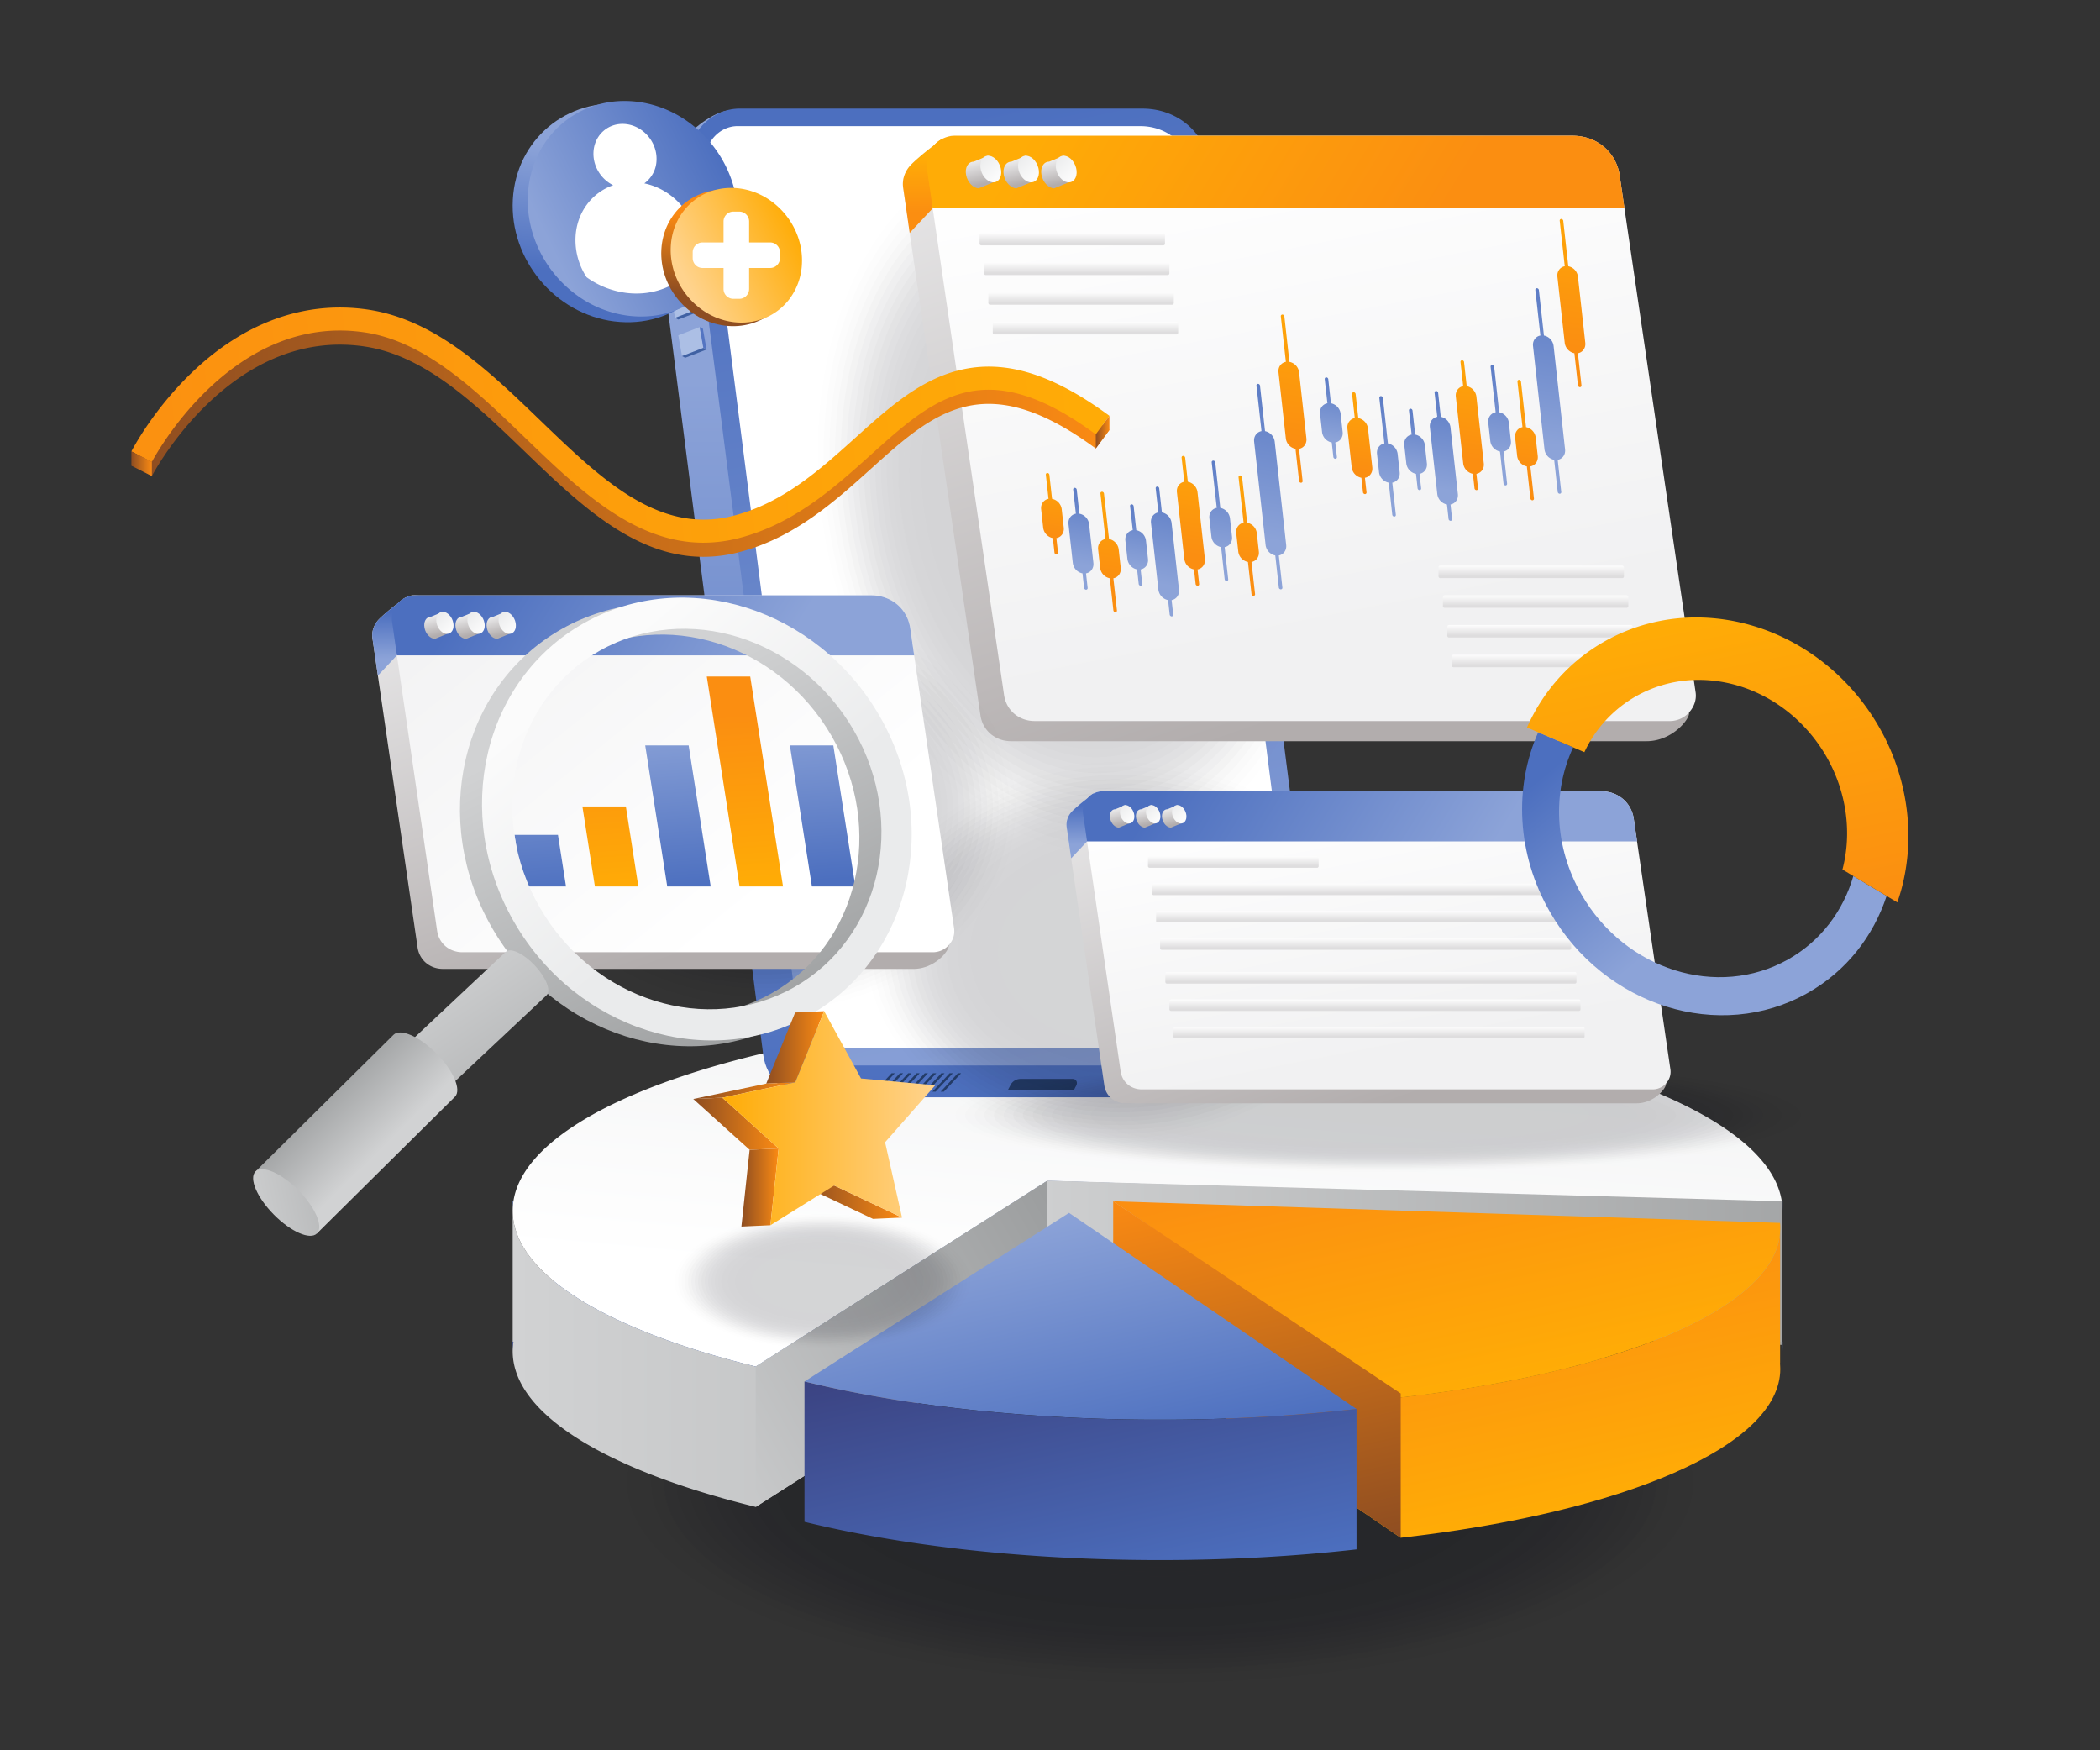 <?xml version="1.0" encoding="UTF-8"?> <svg xmlns="http://www.w3.org/2000/svg" xmlns:xlink="http://www.w3.org/1999/xlink" id="b61047a2-0772-4f59-b8ec-6158404c81c3" data-name="Layer 4" viewBox="0 0 3000 2500"><rect x="0" y="0" width="3000" height="2500" fill="#333333" stroke="none"/><defs><linearGradient id="f6fe2757-063c-4460-b276-50a912edd248" x1="733.63" y1="1926.34" x2="731.38" y2="1916.14" gradientUnits="userSpaceOnUse"><stop offset="0" stop-color="#4c6fbf"></stop><stop offset="1" stop-color="#8ca3d8"></stop></linearGradient><linearGradient id="e070cf42-8d80-45b7-9d4f-134b44c2d59f" x1="2547.26" y1="1926.4" x2="2544.97" y2="1916.02" xlink:href="#f6fe2757-063c-4460-b276-50a912edd248"></linearGradient><linearGradient id="bd23c185-fb5b-47e3-9d45-4e37602c6a13" x1="2546.08" y1="1919.38" x2="732.4" y2="1919.38" gradientUnits="userSpaceOnUse"><stop offset="0" stop-color="#9c9e9f"></stop><stop offset="1" stop-color="#d1d2d3"></stop></linearGradient><linearGradient id="f7037b3c-71e3-474b-ac04-54ab3eb69a0f" x1="1519.25" y1="1861.02" x2="1466.56" y2="1621.87" xlink:href="#f6fe2757-063c-4460-b276-50a912edd248"></linearGradient><linearGradient id="b3215d49-51ad-48c7-b5eb-6c1c7748a8c5" x1="733.61" y1="1725.85" x2="731.36" y2="1715.64" xlink:href="#f6fe2757-063c-4460-b276-50a912edd248"></linearGradient><linearGradient id="e1aff5b0-58f6-44c3-b442-9a088b812850" x1="2547.24" y1="1725.9" x2="2544.95" y2="1715.52" xlink:href="#f6fe2757-063c-4460-b276-50a912edd248"></linearGradient><linearGradient id="e2bb9357-43bf-451d-9ecb-9df7f06cc7c8" x1="1626.55" y1="1863.23" x2="1691.71" y2="1143.04" gradientUnits="userSpaceOnUse"><stop offset="0" stop-color="#fff"></stop><stop offset="1" stop-color="#eaebec"></stop></linearGradient><linearGradient id="f81b3aef-e07c-46c1-882f-c96efa924fe4" x1="2762.14" y1="1801.39" x2="1413.74" y2="1801.39" xlink:href="#bd23c185-fb5b-47e3-9d45-4e37602c6a13"></linearGradient><linearGradient id="a1b2f856-58d7-4e8e-a8b4-97b4acfa820e" x1="1535.99" y1="1779.35" x2="915.55" y2="2129.55" xlink:href="#bd23c185-fb5b-47e3-9d45-4e37602c6a13"></linearGradient><linearGradient id="a04f2f64-a970-4524-9929-b26310ec97b9" x1="733.66" y1="1923.14" x2="732.31" y2="1923.14" gradientUnits="userSpaceOnUse"><stop offset="0" stop-color="#4c6fbf"></stop><stop offset="1" stop-color="#3b4382"></stop></linearGradient><linearGradient id="e19ba9c6-8076-4244-8c0f-9b4dbec054e7" x1="2141.25" y1="2176.67" x2="2061.03" y2="1812.62" gradientUnits="userSpaceOnUse"><stop offset="0" stop-color="#ffac06"></stop><stop offset="1" stop-color="#fb8e11"></stop></linearGradient><linearGradient id="fcdb74c6-5dbf-4a4a-897d-29cea192708a" x1="2106.99" y1="1983.71" x2="2085.31" y2="1885.3" xlink:href="#e19ba9c6-8076-4244-8c0f-9b4dbec054e7"></linearGradient><linearGradient id="a19db07d-d91b-489a-b6bb-afade47e5955" x1="2121.47" y1="1980.52" x2="2041.26" y2="1616.46" xlink:href="#e19ba9c6-8076-4244-8c0f-9b4dbec054e7"></linearGradient><linearGradient id="aa4334ec-6717-4aaa-b1bf-219c96d9e818" x1="1856.24" y1="2228.34" x2="1736.23" y2="1683.68" gradientUnits="userSpaceOnUse"><stop offset="0" stop-color="#8e4d21"></stop><stop offset="1" stop-color="#fa8a13"></stop></linearGradient><linearGradient id="a13bde3e-ec22-4f16-b713-21d114583a89" x1="1565.98" y1="2094.48" x2="1488.1" y2="1741.03" xlink:href="#f6fe2757-063c-4460-b276-50a912edd248"></linearGradient><linearGradient id="ec4e8d71-2fcf-4186-ad6e-bf1be6ee4298" x1="1587.05" y1="2290.35" x2="1500.15" y2="1895.93" xlink:href="#a04f2f64-a970-4524-9929-b26310ec97b9"></linearGradient><linearGradient id="b81df226-963f-489d-ae0b-6ac0d4993bf5" x1="1217.21" y1="1567.28" x2="1217.21" y2="543.06" gradientTransform="matrix(1, 0, -0.12, 1, 296.51, 0)" xlink:href="#f6fe2757-063c-4460-b276-50a912edd248"></linearGradient><linearGradient id="b7dc2a40-3d34-4694-8c2c-7518304ba712" x1="1092.18" y1="164.82" x2="1403.46" y2="1599.4" gradientTransform="matrix(1, 0, -0.12, 1, 296.51, 0)" xlink:href="#f6fe2757-063c-4460-b276-50a912edd248"></linearGradient><linearGradient id="a67c226c-fe8a-49cc-9cb3-daba1516240f" x1="1957.83" y1="986.28" x2="1601.87" y2="-32.83" gradientUnits="userSpaceOnUse"><stop offset="0" stop-color="#b2adad"></stop><stop offset="1" stop-color="#f1f1f2"></stop></linearGradient><linearGradient id="b68a96af-e28e-4d46-9d40-4f9c407a108d" x1="1787.76" y1="178.79" x2="1928.33" y2="899.52" gradientUnits="userSpaceOnUse"><stop offset="0" stop-color="#fff"></stop><stop offset="1" stop-color="#f1f1f2"></stop></linearGradient><linearGradient id="f88a3589-37db-4606-92f1-0d178150d7f1" x1="1317.82" y1="223.5" x2="1318.71" y2="303.48" xlink:href="#e19ba9c6-8076-4244-8c0f-9b4dbec054e7"></linearGradient><linearGradient id="b12b426f-7726-45e5-84b2-239bf5479f4b" x1="1534" y1="82.52" x2="2016.44" y2="378.8" xlink:href="#e19ba9c6-8076-4244-8c0f-9b4dbec054e7"></linearGradient><linearGradient id="b7f4225e-9da7-48e3-98e0-aff6e073cb64" x1="1402.28" y1="263.53" x2="1393.65" y2="226.23" xlink:href="#a67c226c-fe8a-49cc-9cb3-daba1516240f"></linearGradient><linearGradient id="ac67429e-a412-41f4-864f-a21b605e28c6" x1="1784.49" y1="-48.67" x2="1758.62" y2="-76.41" gradientTransform="matrix(0.92, 0.38, -0.18, 0.86, -233.34, -380.35)" gradientUnits="userSpaceOnUse"><stop offset="0" stop-color="#fbfbfb"></stop><stop offset="1" stop-color="#eaebec"></stop></linearGradient><linearGradient id="a0e4f3f0-22e9-44ca-bb02-c9c7218e4444" x1="1456.15" y1="263.53" x2="1447.52" y2="226.23" xlink:href="#a67c226c-fe8a-49cc-9cb3-daba1516240f"></linearGradient><linearGradient id="b283217b-dc1d-4705-8e95-4ed5f009affb" x1="1838.37" y1="-48.67" x2="1812.49" y2="-76.41" gradientTransform="matrix(0.92, 0.38, -0.18, 0.86, -229.28, -400.89)" xlink:href="#ac67429e-a412-41f4-864f-a21b605e28c6"></linearGradient><linearGradient id="ed07b8e3-8c45-48f3-8f8c-ddb716bef7e9" x1="1510.02" y1="263.53" x2="1501.4" y2="226.23" xlink:href="#a67c226c-fe8a-49cc-9cb3-daba1516240f"></linearGradient><linearGradient id="ef02c5b3-0326-427e-9a12-021ed4de52c6" x1="1892.24" y1="-48.67" x2="1866.36" y2="-76.41" gradientTransform="matrix(0.92, 0.38, -0.18, 0.86, -225.2, -421.44)" xlink:href="#ac67429e-a412-41f4-864f-a21b605e28c6"></linearGradient><linearGradient id="e2b5fc9c-49a6-49e2-b1ef-29c94ce94a5e" x1="1696.84" y1="569.53" x2="1676.75" y2="690.09" gradientTransform="matrix(1, 0, 0.11, 0.95, -253.16, 107.46)" xlink:href="#e19ba9c6-8076-4244-8c0f-9b4dbec054e7"></linearGradient><linearGradient id="a896833d-94d5-45e5-a7a8-a3c62e867341" x1="1811.83" y1="616.57" x2="1791.73" y2="737.13" gradientTransform="matrix(1, 0, 0.11, 0.95, -253.16, 107.46)" xlink:href="#f6fe2757-063c-4460-b276-50a912edd248"></linearGradient><linearGradient id="af498885-3f5e-4ac7-8ce7-a61447ab9570" x1="1859.92" y1="573.58" x2="1827.89" y2="765.79" gradientTransform="matrix(1, 0, 0.11, 0.95, -253.16, 107.46)" xlink:href="#f6fe2757-063c-4460-b276-50a912edd248"></linearGradient><linearGradient id="b9f071da-d802-4748-ba5e-66ea519ec1c8" x1="1902.2" y1="527.56" x2="1870.17" y2="719.76" gradientTransform="matrix(1, 0, 0.11, 0.95, -253.16, 107.46)" xlink:href="#e19ba9c6-8076-4244-8c0f-9b4dbec054e7"></linearGradient><linearGradient id="bdad4bde-8966-48a0-9d8f-c278a7713f3f" x1="1778.46" y1="584.53" x2="1748.74" y2="762.82" gradientTransform="matrix(1, 0, 0.11, 0.95, -253.16, 107.46)" xlink:href="#e19ba9c6-8076-4244-8c0f-9b4dbec054e7"></linearGradient><linearGradient id="fab50aed-1417-41fd-b6de-677ea02018fe" x1="1942.74" y1="537.79" x2="1913.02" y2="716.08" gradientTransform="matrix(1, 0, 0.11, 0.95, -253.16, 107.46)" xlink:href="#f6fe2757-063c-4460-b276-50a912edd248"></linearGradient><linearGradient id="fe816157-dd27-467c-a116-4c0820b3d866" x1="1978.56" y1="560.09" x2="1948.84" y2="738.38" gradientTransform="matrix(1, 0, 0.11, 0.95, -253.16, 107.46)" xlink:href="#e19ba9c6-8076-4244-8c0f-9b4dbec054e7"></linearGradient><linearGradient id="bac345e3-82cb-4a10-8923-8824162d5fa6" x1="2034.65" y1="393.93" x2="1983.97" y2="698.06" gradientTransform="matrix(1, 0, 0.11, 0.95, -253.16, 107.46)" xlink:href="#f6fe2757-063c-4460-b276-50a912edd248"></linearGradient><linearGradient id="b854ec83-cf67-45e9-881f-cdc8bd46be0e" x1="2074.78" y1="302.55" x2="2033.3" y2="551.45" gradientTransform="matrix(1, 0, 0.11, 0.95, -253.16, 107.46)" xlink:href="#e19ba9c6-8076-4244-8c0f-9b4dbec054e7"></linearGradient><linearGradient id="a44080fe-4eff-4d37-8056-eb5c1fe42cc7" x1="1736.97" y1="584.93" x2="1711.84" y2="735.73" gradientTransform="matrix(1, 0, 0.11, 0.95, -253.16, 107.46)" xlink:href="#f6fe2757-063c-4460-b276-50a912edd248"></linearGradient><linearGradient id="ece24621-34a0-4df6-80d7-c7afba17ff5d" x1="2111.59" y1="426.06" x2="2091.5" y2="546.62" gradientTransform="matrix(1, 0, 0.11, 0.95, -253.16, 107.46)" xlink:href="#f6fe2757-063c-4460-b276-50a912edd248"></linearGradient><linearGradient id="aec9941f-97bb-4072-99f6-8df13dff9b0e" x1="2226.58" y1="473.1" x2="2206.48" y2="593.66" gradientTransform="matrix(1, 0, 0.11, 0.95, -253.16, 107.46)" xlink:href="#f6fe2757-063c-4460-b276-50a912edd248"></linearGradient><linearGradient id="aa9be814-b4fa-41f3-84f3-26c70c39c30d" x1="2274.68" y1="430.11" x2="2242.64" y2="622.32" gradientTransform="matrix(1, 0, 0.11, 0.95, -253.16, 107.46)" xlink:href="#f6fe2757-063c-4460-b276-50a912edd248"></linearGradient><linearGradient id="a92e9814-3b2b-43d6-9520-c4539aca3574" x1="2316.96" y1="384.08" x2="2284.92" y2="576.29" gradientTransform="matrix(1, 0, 0.11, 0.95, -253.16, 107.46)" xlink:href="#e19ba9c6-8076-4244-8c0f-9b4dbec054e7"></linearGradient><linearGradient id="a49277d6-7339-4e57-98ed-155c8e6cb186" x1="2193.21" y1="441.06" x2="2163.49" y2="619.35" gradientTransform="matrix(1, 0, 0.11, 0.95, -253.16, 107.46)" xlink:href="#f6fe2757-063c-4460-b276-50a912edd248"></linearGradient><linearGradient id="a43c5f65-7828-482b-b87d-caec07effd96" x1="2357.49" y1="394.31" x2="2327.77" y2="572.6" gradientTransform="matrix(1, 0, 0.11, 0.95, -253.16, 107.46)" xlink:href="#f6fe2757-063c-4460-b276-50a912edd248"></linearGradient><linearGradient id="aa8ec6af-4885-4c1d-b89d-358f65122587" x1="2393.31" y1="416.61" x2="2363.59" y2="594.9" gradientTransform="matrix(1, 0, 0.11, 0.95, -253.16, 107.46)" xlink:href="#e19ba9c6-8076-4244-8c0f-9b4dbec054e7"></linearGradient><linearGradient id="ef0cdb06-a5c6-488d-b0d1-b22e1cefc9f3" x1="2449.41" y1="250.46" x2="2398.72" y2="554.58" gradientTransform="matrix(1, 0, 0.11, 0.95, -253.16, 107.46)" xlink:href="#f6fe2757-063c-4460-b276-50a912edd248"></linearGradient><linearGradient id="a4cee9ad-d555-4136-86df-beceb0232cf1" x1="2489.53" y1="159.08" x2="2448.05" y2="407.98" gradientTransform="matrix(1, 0, 0.11, 0.95, -253.16, 107.46)" xlink:href="#e19ba9c6-8076-4244-8c0f-9b4dbec054e7"></linearGradient><linearGradient id="ad32093c-2809-4e4a-ab4c-b3d45aa1778e" x1="2151.72" y1="441.45" x2="2126.59" y2="592.26" gradientTransform="matrix(1, 0, 0.11, 0.95, -253.16, 107.46)" xlink:href="#e19ba9c6-8076-4244-8c0f-9b4dbec054e7"></linearGradient><linearGradient id="efd7689e-c55e-4efe-af5b-9c6bee69c52a" x1="1531.82" y1="331.67" x2="1531.82" y2="347.55" gradientUnits="userSpaceOnUse"><stop offset="0" stop-color="#fff"></stop><stop offset="1" stop-color="#deddde"></stop></linearGradient><linearGradient id="a64f9659-9791-47e0-8630-88ab656c85f9" x1="1538.1" y1="374.08" x2="1538.1" y2="389.96" xlink:href="#efd7689e-c55e-4efe-af5b-9c6bee69c52a"></linearGradient><linearGradient id="b64fe9d0-139e-41a5-8d26-a196e4f6ba8f" x1="1544.39" y1="416.49" x2="1544.39" y2="432.37" xlink:href="#efd7689e-c55e-4efe-af5b-9c6bee69c52a"></linearGradient><linearGradient id="a2c6a145-a188-4f20-926d-95703e8da661" x1="1550.67" y1="458.9" x2="1550.67" y2="474.78" xlink:href="#efd7689e-c55e-4efe-af5b-9c6bee69c52a"></linearGradient><linearGradient id="bf8e05ab-26db-4c13-99ab-2b826b147060" x1="2187.47" y1="806.99" x2="2187.47" y2="822.87" xlink:href="#efd7689e-c55e-4efe-af5b-9c6bee69c52a"></linearGradient><linearGradient id="b1a437a7-2091-4e8c-9e81-ae1695df20c4" x1="2193.75" y1="849.4" x2="2193.75" y2="865.28" xlink:href="#efd7689e-c55e-4efe-af5b-9c6bee69c52a"></linearGradient><linearGradient id="b437b053-352e-4315-bb41-d516e131ad18" x1="2200.03" y1="891.81" x2="2200.03" y2="907.69" xlink:href="#efd7689e-c55e-4efe-af5b-9c6bee69c52a"></linearGradient><linearGradient id="bb5d8e29-2af2-430f-b242-243a5d7b4274" x1="2206.31" y1="934.22" x2="2206.31" y2="950.1" xlink:href="#efd7689e-c55e-4efe-af5b-9c6bee69c52a"></linearGradient><linearGradient id="a8825bfe-f240-4da6-a805-1c38f37a240e" x1="2012.81" y1="1566.06" x2="1803.09" y2="965.64" xlink:href="#a67c226c-fe8a-49cc-9cb3-daba1516240f"></linearGradient><linearGradient id="bbfe6e9d-cd3a-4b8c-b814-470dc4f65b06" x1="1918.87" y1="1100.84" x2="1997.53" y2="1504.16" xlink:href="#b68a96af-e28e-4d46-9d40-4f9c407a108d"></linearGradient><linearGradient id="b2db6e71-47f7-45aa-8366-e0ce75c4eade" x1="1542.85" y1="1150.7" x2="1543.47" y2="1205.91" xlink:href="#f6fe2757-063c-4460-b276-50a912edd248"></linearGradient><linearGradient id="a3e2edac-cc2c-456c-b2d8-61620ef86069" x1="1715.2" y1="1035.78" x2="2096.14" y2="1269.72" xlink:href="#f6fe2757-063c-4460-b276-50a912edd248"></linearGradient><linearGradient id="f73f2f05-b5f6-456f-99cf-4843316671ea" x1="1601.15" y1="1178.33" x2="1595.2" y2="1152.58" xlink:href="#a67c226c-fe8a-49cc-9cb3-daba1516240f"></linearGradient><linearGradient id="a3f5e803-e8f4-467d-843e-7395abef9338" x1="1799.26" y1="1019.1" x2="1781.4" y2="999.94" gradientTransform="matrix(0.92, 0.38, -0.18, 0.86, 132.75, -385.03)" xlink:href="#ac67429e-a412-41f4-864f-a21b605e28c6"></linearGradient><linearGradient id="bafe5fdc-b0bf-46bb-ba4e-bf3f518ed143" x1="1638.34" y1="1178.33" x2="1632.39" y2="1152.58" xlink:href="#a67c226c-fe8a-49cc-9cb3-daba1516240f"></linearGradient><linearGradient id="a3af42f1-ce79-4a4a-bf84-781970c1a381" x1="1836.45" y1="1019.1" x2="1818.59" y2="999.94" gradientTransform="matrix(1, 0, 0.16, 0.86, -345.86, 295.17)" xlink:href="#ac67429e-a412-41f4-864f-a21b605e28c6"></linearGradient><linearGradient id="e0d6812a-c78c-45a0-85c9-cc097fa34549" x1="1675.53" y1="1178.33" x2="1669.57" y2="1152.58" xlink:href="#a67c226c-fe8a-49cc-9cb3-daba1516240f"></linearGradient><linearGradient id="a1c49b41-607b-4a47-bb25-34a1581877b0" x1="1873.63" y1="1019.1" x2="1855.77" y2="999.94" gradientTransform="matrix(0.92, 0.38, -0.18, 0.86, 138.35, -413.36)" xlink:href="#ac67429e-a412-41f4-864f-a21b605e28c6"></linearGradient><linearGradient id="f84e5348-c69e-429c-882f-908f331e4e94" x1="1761.86" y1="1222.24" x2="1761.86" y2="1236.86" xlink:href="#efd7689e-c55e-4efe-af5b-9c6bee69c52a"></linearGradient><linearGradient id="fbded344-8c57-4b13-a25a-7fe290f391be" x1="1939.39" y1="1261.28" x2="1939.39" y2="1275.89" xlink:href="#efd7689e-c55e-4efe-af5b-9c6bee69c52a"></linearGradient><linearGradient id="b48f7351-80aa-4c7a-965b-114c6a49318e" x1="1945.17" y1="1300.31" x2="1945.17" y2="1314.92" xlink:href="#efd7689e-c55e-4efe-af5b-9c6bee69c52a"></linearGradient><linearGradient id="bdb985cb-e141-48f3-a159-7163958a6fb8" x1="1950.95" y1="1339.34" x2="1950.95" y2="1353.96" xlink:href="#efd7689e-c55e-4efe-af5b-9c6bee69c52a"></linearGradient><linearGradient id="bee83275-7b6c-4364-ae28-f6d7b0e5209a" x1="1958.44" y1="1387.66" x2="1958.44" y2="1402.28" xlink:href="#efd7689e-c55e-4efe-af5b-9c6bee69c52a"></linearGradient><linearGradient id="fbea3dcd-b4b7-47ca-90c0-1da0f6d0e789" x1="1964.23" y1="1426.69" x2="1964.23" y2="1441.31" xlink:href="#efd7689e-c55e-4efe-af5b-9c6bee69c52a"></linearGradient><linearGradient id="f0504523-36d4-432d-a61d-fe00dc375d42" x1="1970.01" y1="1465.73" x2="1970.01" y2="1480.34" xlink:href="#efd7689e-c55e-4efe-af5b-9c6bee69c52a"></linearGradient><linearGradient id="e392bca5-0ef0-45b3-bf8b-a1769123816c" x1="1009.58" y1="1351.78" x2="779.14" y2="692.02" xlink:href="#a67c226c-fe8a-49cc-9cb3-daba1516240f"></linearGradient><linearGradient id="a0caeeb6-587a-4895-9e2f-25be795aab12" x1="1100.58" y1="1281.9" x2="666.86" y2="746.33" xlink:href="#b68a96af-e28e-4d46-9d40-4f9c407a108d"></linearGradient><linearGradient id="a9ff391f-f0cb-4fef-b181-06b21740c4c5" x1="554.95" y1="874.86" x2="555.69" y2="940.96" xlink:href="#f6fe2757-063c-4460-b276-50a912edd248"></linearGradient><linearGradient id="e358753a-f9da-4832-9da3-68aa25384d92" x1="716.25" y1="771.58" x2="1078.94" y2="994.32" xlink:href="#f6fe2757-063c-4460-b276-50a912edd248"></linearGradient><linearGradient id="bda9b862-8e9c-48a4-a1a2-0259c7f01716" x1="624.75" y1="907.94" x2="617.62" y2="877.12" xlink:href="#a67c226c-fe8a-49cc-9cb3-daba1516240f"></linearGradient><linearGradient id="f27189b0-1e15-42ac-bb51-cac5cdd230b8" x1="878.62" y1="702.97" x2="857.24" y2="680.04" gradientTransform="matrix(1, 0, 0.16, 0.86, -345.86, 295.17)" xlink:href="#ac67429e-a412-41f4-864f-a21b605e28c6"></linearGradient><linearGradient id="b72b49f7-1c1e-46bf-94d7-393332c028aa" x1="669.27" y1="907.94" x2="662.14" y2="877.12" xlink:href="#a67c226c-fe8a-49cc-9cb3-daba1516240f"></linearGradient><linearGradient id="b63c68aa-5aef-4207-8a52-66543ca2ab1b" x1="923.14" y1="702.97" x2="901.76" y2="680.04" gradientTransform="matrix(1, 0, 0.16, 0.86, -345.86, 295.17)" xlink:href="#ac67429e-a412-41f4-864f-a21b605e28c6"></linearGradient><linearGradient id="baf1b9f7-c347-4c8a-af89-131fcb8d6749" x1="713.79" y1="907.94" x2="706.66" y2="877.12" xlink:href="#a67c226c-fe8a-49cc-9cb3-daba1516240f"></linearGradient><linearGradient id="f4040a0d-8ef4-404e-8160-e94b58dc35f5" x1="967.66" y1="702.97" x2="946.28" y2="680.04" gradientTransform="matrix(1, 0, 0.16, 0.86, -345.86, 295.17)" xlink:href="#ac67429e-a412-41f4-864f-a21b605e28c6"></linearGradient><linearGradient id="a212fd32-d9b5-469d-a088-9ce467fa2114" x1="941.55" y1="1283.16" x2="926.14" y2="1044.25" gradientTransform="matrix(1, 0, 0.16, 1.01, -360.71, -13.37)" xlink:href="#f6fe2757-063c-4460-b276-50a912edd248"></linearGradient><linearGradient id="acef0ac0-fdcd-476e-bd8a-828727bc0c4f" x1="1045.75" y1="1276.44" x2="1030.34" y2="1037.52" gradientTransform="matrix(1, 0, 0.16, 1.01, -360.71, -13.37)" xlink:href="#e19ba9c6-8076-4244-8c0f-9b4dbec054e7"></linearGradient><linearGradient id="f4dcb0e8-a047-4741-a887-d0924a9a536d" x1="1151.44" y1="1269.62" x2="1136.02" y2="1030.71" gradientTransform="matrix(1, 0, 0.16, 1.01, -360.71, -13.37)" xlink:href="#f6fe2757-063c-4460-b276-50a912edd248"></linearGradient><linearGradient id="a02ff147-3145-4387-a38a-f3cde3491e8c" x1="1257.48" y1="1262.78" x2="1242.07" y2="1023.86" gradientTransform="matrix(1, 0, 0.16, 1.01, -360.71, -13.37)" xlink:href="#e19ba9c6-8076-4244-8c0f-9b4dbec054e7"></linearGradient><linearGradient id="a57371f1-24c7-4220-a344-c192d9af8205" x1="1357.25" y1="1256.35" x2="1341.83" y2="1017.43" gradientTransform="matrix(1, 0, 0.16, 1.01, -360.71, -13.37)" xlink:href="#f6fe2757-063c-4460-b276-50a912edd248"></linearGradient><linearGradient id="bdd4aa0e-eeff-487b-ade2-0ce475f9ee81" x1="864.26" y1="413.46" x2="883.58" y2="237.35" gradientTransform="matrix(1, 0, -0.01, 1.01, 15.27, -19.84)" xlink:href="#f6fe2757-063c-4460-b276-50a912edd248"></linearGradient><linearGradient id="aeb2a865-1ae0-4c7a-83c7-f5be1fb457b6" x1="1039.2" y1="232.7" x2="788.12" y2="354.26" xlink:href="#f6fe2757-063c-4460-b276-50a912edd248"></linearGradient><linearGradient id="f7186442-f2b4-4c3e-827e-1ccccb0f6b87" x1="1023.39" y1="441.5" x2="1035.46" y2="331.43" gradientTransform="matrix(1, 0, -0.01, 1.01, 15.27, -19.84)" xlink:href="#aa4334ec-6717-4aaa-b1bf-219c96d9e818"></linearGradient><linearGradient id="fa94c36d-3faa-434a-a708-50a0ac5c3833" x1="1136.42" y1="323.65" x2="979.5" y2="399.62" gradientUnits="userSpaceOnUse"><stop offset="0" stop-color="#ffac06"></stop><stop offset="1" stop-color="#ffd38d"></stop></linearGradient><linearGradient id="f661c198-5f90-4c82-97f2-28616f3fa41e" x1="187.68" y1="627.36" x2="1584.9" y2="627.36" xlink:href="#aa4334ec-6717-4aaa-b1bf-219c96d9e818"></linearGradient><linearGradient id="ffa5aa2d-8f8d-483e-a2b0-2d1ac473f8f1" x1="1592.57" y1="530.82" x2="76" y2="667.27" xlink:href="#e19ba9c6-8076-4244-8c0f-9b4dbec054e7"></linearGradient><linearGradient id="a37d763a-5efc-46cd-8459-728acfa68ae0" x1="1565.41" y1="617.25" x2="1584.9" y2="617.25" xlink:href="#aa4334ec-6717-4aaa-b1bf-219c96d9e818"></linearGradient><linearGradient id="eef64b23-ce60-4311-b1f9-f5c4929a9ed6" x1="187.68" y1="662.37" x2="216.93" y2="662.37" xlink:href="#aa4334ec-6717-4aaa-b1bf-219c96d9e818"></linearGradient><linearGradient id="e4f988cd-f7c7-4d86-894a-a48bc37ded24" x1="1613.29" y1="1563.46" x2="1625.22" y2="1054.15" gradientTransform="matrix(0.88, -0.46, 0.47, 0.95, -1044.91, 746.73)" xlink:href="#bd23c185-fb5b-47e3-9d45-4e37602c6a13"></linearGradient><linearGradient id="ff5c901a-b109-4ad5-93fc-8a7f63b6439b" x1="1595.12" y1="1001.95" x2="1661.65" y2="1327.7" gradientTransform="matrix(0.88, -0.46, 0.51, 0.92, -1090.96, 780.26)" xlink:href="#ac67429e-a412-41f4-864f-a21b605e28c6"></linearGradient><linearGradient id="bd54187e-631d-40e5-9f9c-20ded674baa2" x1="845.9" y1="1701.38" x2="622.83" y2="1365.48" xlink:href="#bd23c185-fb5b-47e3-9d45-4e37602c6a13"></linearGradient><linearGradient id="a65d4cd2-955f-4e3d-9e54-6021c120278d" x1="3253.52" y1="-4754.67" x2="3378.16" y2="-4754.67" gradientTransform="matrix(0.7, 0.71, 0.71, -0.7, 1561.07, -4090.56)" xlink:href="#bd23c185-fb5b-47e3-9d45-4e37602c6a13"></linearGradient><linearGradient id="ea8f31c0-0e36-48b3-aca6-183a80d8aad5" x1="3429.05" y1="-4735.3" x2="3274.42" y2="-4968.15" gradientTransform="matrix(0, 1, 1, 0, 5314.46, -1598.61)" xlink:href="#bd23c185-fb5b-47e3-9d45-4e37602c6a13"></linearGradient><linearGradient id="b45e4859-1663-4e76-ac00-91ffe9b92ecd" x1="1150.23" y1="1717.15" x2="1288.61" y2="1717.15" xlink:href="#aa4334ec-6717-4aaa-b1bf-219c96d9e818"></linearGradient><linearGradient id="b02525a6-8a5d-447b-9c99-8ec6dddd33be" x1="1094.62" y1="1496.04" x2="1177.37" y2="1496.04" xlink:href="#aa4334ec-6717-4aaa-b1bf-219c96d9e818"></linearGradient><linearGradient id="efb11769-e70f-432b-a9de-36af8912c22c" x1="1059.16" y1="1696.17" x2="1112.32" y2="1696.17" xlink:href="#aa4334ec-6717-4aaa-b1bf-219c96d9e818"></linearGradient><linearGradient id="efd0758c-f02e-4695-900d-45b1aae11208" x1="990.4" y1="1557.83" x2="1136.05" y2="1557.83" xlink:href="#aa4334ec-6717-4aaa-b1bf-219c96d9e818"></linearGradient><linearGradient id="a509d2ef-2d36-4688-ba92-ec6ff4fe7ae3" x1="990.4" y1="1605.07" x2="1112.32" y2="1605.07" xlink:href="#aa4334ec-6717-4aaa-b1bf-219c96d9e818"></linearGradient><linearGradient id="f6643c80-3373-4d49-a8e2-173a39eacdc2" x1="1031.84" y1="1597.18" x2="1336.07" y2="1597.18" xlink:href="#fa94c36d-3faa-434a-a708-50a0ac5c3833"></linearGradient><linearGradient id="b07c52a0-a156-432c-9135-8e3442d7701b" x1="2810.56" y1="1714.02" x2="2865.84" y2="1984.67" gradientTransform="matrix(0.88, -0.46, 0.51, 0.92, -1090.96, 780.26)" xlink:href="#f6fe2757-063c-4460-b276-50a912edd248"></linearGradient><linearGradient id="a64719c9-1e75-41ab-abb7-82b1da6fa1df" x1="2408.54" y1="879.31" x2="2500.93" y2="1331.68" xlink:href="#e19ba9c6-8076-4244-8c0f-9b4dbec054e7"></linearGradient></defs><g opacity="0.25"><ellipse cx="1657.3" cy="2118.06" rx="796.54" ry="298.36" fill="#02040f" opacity="0"></ellipse><ellipse cx="1657.3" cy="2118.06" rx="778.98" ry="291.78" fill="#02040f" opacity="0.02"></ellipse><ellipse cx="1657.3" cy="2118.06" rx="761.41" ry="285.2" fill="#02040f" opacity="0.04"></ellipse><ellipse cx="1657.3" cy="2118.06" rx="743.85" ry="278.62" fill="#02040f" opacity="0.06"></ellipse><ellipse cx="1657.3" cy="2118.06" rx="726.28" ry="272.04" fill="#02040f" opacity="0.09"></ellipse><ellipse cx="1657.3" cy="2118.06" rx="708.72" ry="265.47" fill="#02040f" opacity="0.11"></ellipse><ellipse cx="1657.3" cy="2118.06" rx="691.15" ry="258.89" fill="#02040f" opacity="0.13"></ellipse><ellipse cx="1657.3" cy="2118.06" rx="673.58" ry="252.31" fill="#02040f" opacity="0.15"></ellipse><ellipse cx="1657.3" cy="2118.06" rx="656.02" ry="245.73" fill="#02040f" opacity="0.17"></ellipse><ellipse cx="1657.3" cy="2118.06" rx="638.45" ry="239.15" fill="#02040f" opacity="0.19"></ellipse><ellipse cx="1657.3" cy="2118.06" rx="620.89" ry="232.57" fill="#02040f" opacity="0.21"></ellipse><ellipse cx="1657.3" cy="2118.06" rx="603.32" ry="225.99" fill="#02040f" opacity="0.24"></ellipse><ellipse cx="1657.3" cy="2118.06" rx="585.76" ry="219.41" fill="#02040f" opacity="0.26"></ellipse><ellipse cx="1657.3" cy="2118.06" rx="568.19" ry="212.83" fill="#02040f" opacity="0.28"></ellipse><ellipse cx="1657.3" cy="2118.06" rx="550.63" ry="206.25" fill="#02040f" opacity="0.3"></ellipse><ellipse cx="1657.3" cy="2118.06" rx="533.06" ry="199.67" fill="#02040f" opacity="0.32"></ellipse><ellipse cx="1657.3" cy="2118.06" rx="515.5" ry="193.09" fill="#02040f" opacity="0.34"></ellipse><ellipse cx="1657.3" cy="2118.06" rx="497.93" ry="186.51" fill="#02040f" opacity="0.37"></ellipse><ellipse cx="1657.3" cy="2118.06" rx="480.37" ry="179.93" fill="#02040f" opacity="0.39"></ellipse><ellipse cx="1657.3" cy="2118.06" rx="462.8" ry="173.35" fill="#02040f" opacity="0.41"></ellipse><ellipse cx="1657.3" cy="2118.06" rx="445.24" ry="166.77" fill="#02040f" opacity="0.43"></ellipse><ellipse cx="1657.3" cy="2118.06" rx="427.67" ry="160.19" fill="#02040f" opacity="0.45"></ellipse><ellipse cx="1657.3" cy="2118.06" rx="410.11" ry="153.61" fill="#02040f" opacity="0.47"></ellipse><ellipse cx="1657.3" cy="2118.06" rx="392.54" ry="147.04" fill="#02040f" opacity="0.49"></ellipse><ellipse cx="1657.3" cy="2118.06" rx="374.98" ry="140.46" fill="#02040f" opacity="0.52"></ellipse><ellipse cx="1657.3" cy="2118.06" rx="357.41" ry="133.88" fill="#02040f" opacity="0.54"></ellipse><ellipse cx="1657.3" cy="2118.06" rx="339.85" ry="127.3" fill="#02040f" opacity="0.56"></ellipse><ellipse cx="1657.3" cy="2118.06" rx="322.28" ry="120.72" fill="#02040f" opacity="0.58"></ellipse></g><path d="M733.44,1916.34a91.15,91.15,0,0,0-1,13.59v-13.59Z" fill="url(#f6fe2757-063c-4460-b276-50a912edd248)"></path><path d="M2546.54,1916.34v13.59c0-1.3-.05-2.63-.09-3.93,0-.78-.1-1.6-.14-2.39s-.14-1.74-.23-2.63c-.18-1.53-.36-3.1-.59-4.64Z" fill="url(#e070cf42-8d80-45b7-9d4f-134b44c2d59f)"></path><path d="M2546.08,1921l-1049.93-34-416.48,265.39c-211.47-51.76-347.27-132.15-347.27-222.4a91.15,91.15,0,0,1,1-13.59h-1V1729.42c0,35.31,20.77,69.11,58.76,100.25,21.6,17.73,48.7,34.6,80.77,50.44l.05,0c55.62,27.42,126,51.67,207.69,71.68l416.48-265.39,710.9,23c196.44,49.13,325.73,123.23,338.44,206.86C2545.72,1917.88,2545.9,1919.45,2546.08,1921Z" fill="url(#bd23c185-fb5b-47e3-9d45-4e37602c6a13)"></path><path d="M2207.05,1709.48l-710.9-23-416.48,265.39c-81.68-20-152.07-44.26-207.69-71.68l-.05,0c-32.07-15.84-59.17-32.71-80.77-50.44q9.3-7.68,20.05-15.12c141.63-98.55,459.2-167.22,828.26-167.22C1854.31,1647.33,2051.66,1670.58,2207.05,1709.48Z" fill="url(#f7037b3c-71e3-474b-ac04-54ab3eb69a0f)"></path><path d="M733.43,1715.84a89.85,89.85,0,0,0-1,13.59v-13.59Z" fill="url(#b3215d49-51ad-48c7-b5eb-6c1c7748a8c5)"></path><path d="M2546.52,1715.84v13.59c0-1.3-.05-2.63-.09-3.92,0-.79-.09-1.61-.14-2.39s-.14-1.75-.23-2.63c-.18-1.54-.36-3.11-.59-4.65Z" fill="url(#e1aff5b0-58f6-44c3-b442-9a088b812850)"></path><path d="M2546.08,1720.47l-339-11-710.9-23-416.48,265.39c-81.68-20-152.07-44.26-207.69-71.68l-.05,0c-32.07-15.84-59.17-32.71-80.77-50.44-38-31.14-58.76-64.94-58.76-100.25a91,91,0,0,1,1-13.59c22.74-149.77,419.67-269,906-269s883.29,119.25,906,269C2545.72,1717.36,2545.9,1718.93,2546.08,1720.47Z" fill="url(#e2bb9357-43bf-451d-9ecb-9df7f06cc7c8)"></path><polygon points="1496.13 1686.44 1496.13 1886.94 2545.47 1916.34 2545.47 1715.84 1496.13 1686.44" fill="url(#f81b3aef-e07c-46c1-882f-c96efa924fe4)"></polygon><polygon points="1079.65 1951.83 1079.65 2152.33 1496.13 1886.94 1496.13 1686.44 1079.65 1951.83" fill="url(#a1b2f856-58d7-4e8e-a8b4-97b4acfa820e)"></polygon><path d="M732.4,1916.34h1a91.15,91.15,0,0,0-1,13.59Z" fill="url(#a04f2f64-a970-4524-9929-b26310ec97b9)"></path><path d="M2543.26,1955.34c0,110.87-225.92,205.36-542.21,241.11l-410.78-280.11,308.73,10,102,69.59c85.23-9.63,163.91-23.53,233.38-40.88q30.27-7.53,58.09-15.94c150.92-45.49,246.09-108.83,250.55-179.07v187.19l-.22,0c.09.78.18,1.53.22,2.32s0,1.47.1,2.19C2543.21,1953,2543.26,1954.18,2543.26,1955.34Z" fill="url(#e19ba9c6-8076-4244-8c0f-9b4dbec054e7)"></path><path d="M2292.52,1939.12q-27.83,8.4-58.09,15.94c-69.47,17.35-148.15,31.25-233.38,40.88l-102-69.59,275.66,8.94Z" fill="url(#fcdb74c6-5dbf-4a4a-897d-29cea192708a)"></path><path d="M2543.26,1754.86c0,1.74-.05,3.45-.19,5.19-4.46,70.24-99.63,133.58-250.55,179.07q-27.83,8.4-58.09,15.94c-69.47,17.35-148.15,31.25-233.38,40.88l-102-69.59-308.73-210.52,952.58,30.9c.09.82.18,1.57.22,2.39s0,1.44.1,2.15C2543.21,1752.47,2543.26,1753.66,2543.26,1754.86Z" fill="url(#a19db07d-d91b-489a-b6bb-afade47e5955)"></path><polygon points="1590.27 1715.84 1590.27 1916.34 2001.03 2196.44 2001.03 1990.37 1590.27 1715.84" fill="url(#aa4334ec-6717-4aaa-b1bf-219c96d9e818)"></polygon><path d="M1937.9,2012.53a2501.68,2501.68,0,0,1-271.65,15.27c-3,0-6,0-9.06,0a2529.48,2529.48,0,0,1-258.67-12.91c-91.2-9.39-175.3-23.63-249.24-41.69l377.89-240.81Z" fill="url(#a13bde3e-ec22-4f16-b713-21d114583a89)"></path><path d="M1937.9,2012.53v200.52c-87.55,9.9-182.08,15.3-280.71,15.3-191.7,0-368-20.43-507.91-54.64V1973.23c73.94,18.06,158,32.3,249.24,41.69a2529.48,2529.48,0,0,0,258.67,12.91c3,0,6.06,0,9.06,0A2501.68,2501.68,0,0,0,1937.9,2012.53Z" fill="url(#ec4e8d71-2fcf-4186-ad6e-bf1be6ee4298)"></path><path d="M1161,1567.28h603.48c39.67,0,123.42-65.77,118.49-104.26L1678.43,284.3c-6.3-49.22-46.32-83.77-97-83.77l-536.32-43.08c-42.18,0-116.82,82.7-111.58,123.62l156.72,1225.09C1094.8,1542.07,1124,1567.28,1161,1567.28Z" fill="url(#b81df226-963f-489d-ae0b-6ac0d4993bf5)"></path><path d="M1211.38,1521.85h603.48c39.67,0,73.3-37.26,68.38-75.75L1728.8,238.87c-6.29-49.22-46.31-83.77-97-83.77H1056.55c-42.17,0-77.93,39.62-72.69,80.54l156.72,1225.09C1145.17,1496.64,1174.37,1521.85,1211.38,1521.85Z" fill="url(#b7dc2a40-3d34-4694-8c2c-7518304ba712)"></path><path d="M1214.41,1496.81c-25.56,0-45.63-17.32-48.81-42.12L1008.88,229.59c-1.53-12,2.63-24.42,11.4-34.15s20.9-15.3,33.24-15.3h575.22c39.3,0,70.16,26.63,75,64.77l154.44,1207.24c1.38,10.81-2.37,22.06-10.3,30.84a40.79,40.79,0,0,1-30,13.82Z" fill="#fff"></path><polygon points="959.06 424.29 989.58 412.53 994.87 442.26 964.36 454.03 959.06 424.29" fill="#acbfe5"></polygon><polygon points="994.87 442.26 999.47 444.63 968.95 456.4 964.36 454.03 994.87 442.26" fill="#4061a3"></polygon><polygon points="989.58 412.53 994.17 414.9 999.47 444.63 994.87 442.26 989.58 412.53" fill="#5475c2"></polygon><polygon points="969 478.93 999.51 467.17 1004.81 496.9 974.29 508.66 969 478.93" fill="#acbfe5"></polygon><polygon points="1004.81 496.9 1009.4 499.27 978.89 511.03 974.29 508.66 1004.81 496.9" fill="#4061a3"></polygon><polygon points="999.51 467.17 1004.11 469.54 1009.4 499.27 1004.81 496.9 999.51 467.17" fill="#5475c2"></polygon><polygon points="1067.55 1246.08 1098.06 1234.32 1103.36 1264.05 1072.84 1275.81 1067.55 1246.08" fill="#acbfe5"></polygon><polygon points="1103.36 1264.05 1107.95 1266.42 1077.44 1278.18 1072.84 1275.81 1103.36 1264.05" fill="#4061a3"></polygon><polygon points="1098.06 1234.32 1102.66 1236.68 1107.95 1266.42 1103.36 1264.05 1098.06 1234.32" fill="#5475c2"></polygon><path d="M1439.71,1557.24l3.89-7.47a16.08,16.08,0,0,1,13.91-8.7h75c4.74,0,7.41,4.79,5.11,9.19l-3.63,7Z" fill="#233c68"></path><polygon points="1253.72 1559.25 1278.36 1532.94 1273.75 1532.94 1249.11 1559.25 1253.72 1559.25" fill="#233c68"></polygon><polygon points="1265.56 1559.25 1290.2 1532.94 1285.59 1532.94 1260.94 1559.25 1265.56 1559.25" fill="#233c68"></polygon><polygon points="1277.4 1559.25 1302.04 1532.94 1297.42 1532.94 1272.78 1559.25 1277.4 1559.25" fill="#233c68"></polygon><polygon points="1289.23 1559.25 1313.88 1532.94 1309.26 1532.94 1284.62 1559.25 1289.23 1559.25" fill="#233c68"></polygon><polygon points="1301.07 1559.25 1325.71 1532.94 1321.1 1532.94 1296.46 1559.25 1301.07 1559.25" fill="#233c68"></polygon><polygon points="1312.91 1559.25 1337.55 1532.94 1332.94 1532.94 1308.3 1559.25 1312.91 1559.25" fill="#233c68"></polygon><polygon points="1324.75 1559.25 1349.39 1532.94 1344.77 1532.94 1320.13 1559.25 1324.75 1559.25" fill="#233c68"></polygon><polygon points="1336.59 1559.25 1361.23 1532.94 1356.61 1532.94 1331.97 1559.25 1336.59 1559.25" fill="#233c68"></polygon><polygon points="1348.42 1559.25 1373.06 1532.94 1368.45 1532.94 1343.81 1559.25 1348.42 1559.25" fill="#233c68"></polygon><polygon points="1614.99 1559.25 1639.63 1532.94 1635.02 1532.94 1610.38 1559.25 1614.99 1559.25" fill="#233c68"></polygon><polygon points="1626.83 1559.25 1651.47 1532.94 1646.86 1532.94 1622.21 1559.25 1626.83 1559.25" fill="#233c68"></polygon><polygon points="1638.67 1559.25 1663.31 1532.94 1658.69 1532.94 1634.05 1559.25 1638.67 1559.25" fill="#233c68"></polygon><polygon points="1650.5 1559.25 1675.15 1532.94 1670.53 1532.94 1645.89 1559.25 1650.5 1559.25" fill="#233c68"></polygon><polygon points="1662.34 1559.25 1686.98 1532.94 1682.37 1532.94 1657.73 1559.25 1662.34 1559.25" fill="#233c68"></polygon><polygon points="1674.18 1559.25 1698.82 1532.94 1694.21 1532.94 1669.56 1559.25 1674.18 1559.25" fill="#233c68"></polygon><polygon points="1686.02 1559.25 1710.66 1532.94 1706.04 1532.94 1681.4 1559.25 1686.02 1559.25" fill="#233c68"></polygon><polygon points="1697.85 1559.25 1722.5 1532.94 1717.88 1532.94 1693.24 1559.25 1697.85 1559.25" fill="#233c68"></polygon><polygon points="1709.69 1559.25 1734.33 1532.94 1729.72 1532.94 1705.08 1559.25 1709.69 1559.25" fill="#233c68"></polygon><g opacity="0.17"><ellipse cx="1531.82" cy="712.67" rx="365.39" ry="521.52" transform="translate(-104.97 294.01) rotate(-10.6)" fill="#02040f" opacity="0"></ellipse><ellipse cx="1531.82" cy="712.67" rx="357.33" ry="510.02" transform="translate(-104.97 294.01) rotate(-10.6)" fill="#02040f" opacity="0.02"></ellipse><ellipse cx="1531.82" cy="712.67" rx="349.27" ry="498.52" transform="translate(-104.97 294.01) rotate(-10.6)" fill="#02040f" opacity="0.04"></ellipse><ellipse cx="1531.82" cy="712.67" rx="341.22" ry="487.02" transform="translate(-104.97 294.01) rotate(-10.6)" fill="#02040f" opacity="0.06"></ellipse><ellipse cx="1531.82" cy="712.67" rx="333.16" ry="475.52" transform="translate(-104.97 294.01) rotate(-10.6)" fill="#02040f" opacity="0.09"></ellipse><ellipse cx="1531.82" cy="712.67" rx="325.1" ry="464.02" transform="translate(-104.97 294.01) rotate(-10.6)" fill="#02040f" opacity="0.11"></ellipse><ellipse cx="1531.82" cy="712.67" rx="317.04" ry="452.52" transform="translate(-104.97 294.01) rotate(-10.6)" fill="#02040f" opacity="0.13"></ellipse><ellipse cx="1531.82" cy="712.67" rx="308.99" ry="441.02" transform="translate(-104.97 294.01) rotate(-10.6)" fill="#02040f" opacity="0.15"></ellipse><ellipse cx="1531.82" cy="712.67" rx="300.93" ry="429.52" transform="translate(-104.97 294.01) rotate(-10.6)" fill="#02040f" opacity="0.17"></ellipse><ellipse cx="1531.82" cy="712.67" rx="292.87" ry="418.02" transform="translate(-104.97 294.01) rotate(-10.6)" fill="#02040f" opacity="0.19"></ellipse><ellipse cx="1531.82" cy="712.67" rx="284.81" ry="406.52" transform="translate(-104.97 294.01) rotate(-10.6)" fill="#02040f" opacity="0.21"></ellipse><ellipse cx="1531.82" cy="712.67" rx="276.76" ry="395.02" transform="translate(-104.97 294.01) rotate(-10.6)" fill="#02040f" opacity="0.24"></ellipse><ellipse cx="1531.82" cy="712.67" rx="268.7" ry="383.52" transform="translate(-104.97 294.01) rotate(-10.6)" fill="#02040f" opacity="0.26"></ellipse><ellipse cx="1531.82" cy="712.67" rx="260.64" ry="372.02" transform="translate(-104.97 294.01) rotate(-10.6)" fill="#02040f" opacity="0.28"></ellipse><ellipse cx="1531.82" cy="712.67" rx="252.58" ry="360.51" transform="translate(-104.97 294.01) rotate(-10.6)" fill="#02040f" opacity="0.3"></ellipse><ellipse cx="1531.82" cy="712.67" rx="244.53" ry="349.01" transform="translate(-104.97 294.01) rotate(-10.6)" fill="#02040f" opacity="0.32"></ellipse><ellipse cx="1531.82" cy="712.67" rx="236.47" ry="337.51" transform="translate(-104.97 294.01) rotate(-10.6)" fill="#02040f" opacity="0.34"></ellipse><ellipse cx="1531.82" cy="712.67" rx="228.41" ry="326.01" transform="translate(-104.97 294.01) rotate(-10.6)" fill="#02040f" opacity="0.37"></ellipse><ellipse cx="1531.82" cy="712.67" rx="220.35" ry="314.51" transform="translate(-104.97 294.01) rotate(-10.6)" fill="#02040f" opacity="0.39"></ellipse><ellipse cx="1531.82" cy="712.67" rx="212.3" ry="303.01" transform="translate(-104.97 294.01) rotate(-10.6)" fill="#02040f" opacity="0.41"></ellipse><ellipse cx="1531.82" cy="712.67" rx="204.24" ry="291.51" transform="translate(-104.97 294.01) rotate(-10.6)" fill="#02040f" opacity="0.43"></ellipse><ellipse cx="1531.82" cy="712.67" rx="196.18" ry="280.01" transform="translate(-104.97 294.01) rotate(-10.6)" fill="#02040f" opacity="0.45"></ellipse><ellipse cx="1531.82" cy="712.67" rx="188.12" ry="268.51" transform="translate(-104.97 294.01) rotate(-10.6)" fill="#02040f" opacity="0.47"></ellipse><ellipse cx="1531.82" cy="712.67" rx="180.07" ry="257.01" transform="translate(-104.97 294.01) rotate(-10.6)" fill="#02040f" opacity="0.49"></ellipse><ellipse cx="1531.82" cy="712.67" rx="172.01" ry="245.51" transform="translate(-104.97 294.01) rotate(-10.6)" fill="#02040f" opacity="0.52"></ellipse><ellipse cx="1531.82" cy="712.67" rx="163.95" ry="234.01" transform="translate(-104.97 294.01) rotate(-10.6)" fill="#02040f" opacity="0.54"></ellipse><ellipse cx="1531.82" cy="712.67" rx="155.89" ry="222.51" transform="translate(-104.97 294.01) rotate(-10.6)" fill="#02040f" opacity="0.56"></ellipse><ellipse cx="1531.82" cy="712.67" rx="147.84" ry="211.01" transform="translate(-104.97 294.01) rotate(-10.6)" fill="#02040f" opacity="0.58"></ellipse></g><path d="M2413.12,1017.39c1.26,9.77-24.42,41.29-60.89,41.29H1444.47c-23,0-41.15-15.64-44-38L1299.55,332.61l-9.46-65.39c-1.37-10.79,2.39-22,10.28-30.8,4.54-5,19.63-18.34,33.77-28.75l0,0c4.06-3,8-5.74,11.64-8a64.41,64.41,0,0,1,8.27-4.47,13.92,13.92,0,0,1,5.15-1.37l2.15.14,851.23,28.65c35.44,0,63.27,24,67.67,58.38Z" fill="url(#a67c226c-fe8a-49cc-9cb3-daba1516240f)"></path><path d="M2413.12,1017.39a36.75,36.75,0,0,1-27.08,12.5H1478.27c-23,0-41.11-15.64-44-38L1332.43,297.54l-8.54-59.1c-1.36-10.79,2.39-22,10.25-30.77l0,0a43.42,43.42,0,0,1,11.82-9.22,39.41,39.41,0,0,1,8.09-3.21,35,35,0,0,1,7.3-1.23,25.82,25.82,0,0,1,2.77-.14h882.29c35.41,0,63.24,24,67.64,58.39l6.59,45.31L2422.4,989.6C2423.63,999.36,2420.25,1009.51,2413.12,1017.39Z" fill="url(#b68a96af-e28e-4d46-9d40-4f9c407a108d)"></path><path d="M1346,198.42l-.18,1.26-13.38,97.86-32.88,35.07-9.46-65.39c-1.37-10.79,2.39-22,10.28-30.8,4.54-5,19.63-18.34,33.77-28.75l0,0A43.42,43.42,0,0,1,1346,198.42Z" fill="url(#f88a3589-37db-4606-92f1-0d178150d7f1)"></path><path d="M2320.67,297.54H1332.43l-8.54-59.1c-1.36-10.79,2.39-22,10.28-30.8a40.7,40.7,0,0,1,30-13.8h882.29c35.41,0,63.24,24,67.64,58.39Z" fill="url(#b12b426f-7726-45e5-84b2-239bf5479f4b)"></path><path d="M1411.79,222.37,1391,230.94c-8,0-12.85,8.53-10.85,19s10.12,19,18.12,19l20.81-8.57Z" fill="url(#b7f4225e-9da7-48e3-98e0-aff6e073cb64)"></path><ellipse cx="1415.43" cy="241.41" rx="13.94" ry="19.77" transform="translate(14.86 557.84) rotate(-22.41)" fill="url(#ac67429e-a412-41f4-864f-a21b605e28c6)"></ellipse><path d="M1465.66,222.37l-20.81,8.57c-8,0-12.85,8.53-10.85,19s10.12,19,18.12,19l20.81-8.57Z" fill="url(#a0e4f3f0-22e9-44ca-bb02-c9c7218e4444)"></path><ellipse cx="1469.3" cy="241.41" rx="13.94" ry="19.77" transform="translate(18.93 578.38) rotate(-22.41)" fill="url(#b283217b-dc1d-4705-8e95-4ed5f009affb)"></ellipse><path d="M1519.53,222.37l-20.81,8.57c-8,0-12.85,8.53-10.84,19S1498,269,1506,269l20.81-8.57Z" fill="url(#ed07b8e3-8c45-48f3-8f8c-ddb716bef7e9)"></path><ellipse cx="1523.17" cy="241.41" rx="13.94" ry="19.77" transform="translate(23 598.93) rotate(-22.41)" fill="url(#ef02c5b3-0326-427e-9a12-021ed4de52c6)"></ellipse><path d="M1502.93,712.52l-3.81-34.36a3,3,0,0,0-2.82-2.6,2.26,2.26,0,0,0-2.24,2.6l3.81,34.36c-6.76,1.25-11.36,7.45-10.53,14.87l2.91,26.33a17.34,17.34,0,0,0,13.83,14.87l2.3,20.7a3,3,0,0,0,2.82,2.6,2.26,2.26,0,0,0,2.24-2.6l-2.3-20.7c6.76-1.24,11.36-7.44,10.53-14.87l-2.92-26.33A17.34,17.34,0,0,0,1502.93,712.52Z" fill="url(#e2b5fc9c-49a6-49e2-b1ef-29c94ce94a5e)"></path><path d="M1623.27,757.29l-3.81-34.36a3,3,0,0,0-2.82-2.6,2.26,2.26,0,0,0-2.24,2.6l3.81,34.36c-6.76,1.24-11.35,7.45-10.53,14.87l2.92,26.33a17.33,17.33,0,0,0,13.83,14.87l2.29,20.7a3,3,0,0,0,2.82,2.6,2.26,2.26,0,0,0,2.24-2.6l-2.29-20.7c6.75-1.24,11.35-7.45,10.53-14.87l-2.92-26.33A17.34,17.34,0,0,0,1623.27,757.29Z" fill="url(#a896833d-94d5-45e5-a7a8-a3c62e867341)"></path><path d="M1659.86,731.93l-3.81-34.36a3,3,0,0,0-2.82-2.6,2.26,2.26,0,0,0-2.24,2.6l3.81,34.36c-6.76,1.24-11.36,7.44-10.53,14.87l10.59,95.5a17.34,17.34,0,0,0,13.82,14.87l2.3,20.7a3,3,0,0,0,2.82,2.6,2.26,2.26,0,0,0,2.24-2.6l-2.3-20.7c6.76-1.25,11.36-7.45,10.54-14.87l-10.59-95.5A17.34,17.34,0,0,0,1659.86,731.93Z" fill="url(#af498885-3f5e-4ac7-8ce7-a61447ab9570)"></path><path d="M1696.9,688.12l-3.81-34.36a3,3,0,0,0-2.82-2.6,2.26,2.26,0,0,0-2.24,2.6l3.81,34.36c-6.76,1.24-11.36,7.45-10.54,14.87l10.59,95.5a17.35,17.35,0,0,0,13.83,14.87l2.3,20.7a2.94,2.94,0,0,0,2.81,2.6,2.26,2.26,0,0,0,2.25-2.6l-2.3-20.7c6.76-1.24,11.36-7.45,10.53-14.87L1710.72,703A17.33,17.33,0,0,0,1696.9,688.12Z" fill="url(#b9f071da-d802-4748-ba5e-66ea519ec1c8)"></path><path d="M1584.32,769.91l-7.2-64.94a3,3,0,0,0-2.82-2.6,2.26,2.26,0,0,0-2.24,2.6l7.2,64.94c-6.76,1.25-11.35,7.45-10.53,14.87l2.92,26.34A17.32,17.32,0,0,0,1585.48,826l5.08,45.85a3,3,0,0,0,2.82,2.6,2.26,2.26,0,0,0,2.24-2.6L1590.54,826c6.75-1.24,11.35-7.44,10.53-14.86l-2.92-26.34A17.35,17.35,0,0,0,1584.32,769.91Z" fill="url(#bdad4bde-8966-48a0-9d8f-c278a7713f3f)"></path><path d="M1743.28,725.42l-7.2-64.94a3,3,0,0,0-2.82-2.6,2.27,2.27,0,0,0-2.25,2.6l7.2,64.94c-6.75,1.24-11.35,7.45-10.53,14.87l2.92,26.33a17.35,17.35,0,0,0,13.83,14.87l5.08,45.85a3,3,0,0,0,2.82,2.6,2.27,2.27,0,0,0,2.25-2.6l-5.09-45.85c6.76-1.24,11.36-7.45,10.53-14.87l-2.92-26.33A17.33,17.33,0,0,0,1743.28,725.42Z" fill="url(#fab50aed-1417-41fd-b6de-677ea02018fe)"></path><path d="M1781.64,746.65l-7.2-64.95a3,3,0,0,0-2.82-2.6,2.27,2.27,0,0,0-2.25,2.6l7.2,64.95c-6.75,1.24-11.35,7.44-10.53,14.86l2.92,26.34a17.34,17.34,0,0,0,13.83,14.86l5.08,45.85a3,3,0,0,0,2.82,2.6,2.27,2.27,0,0,0,2.25-2.6l-5.09-45.85c6.76-1.24,11.36-7.44,10.53-14.86l-2.92-26.34A17.32,17.32,0,0,0,1781.64,746.65Z" fill="url(#fe816157-dd27-467c-a116-4c0820b3d866)"></path><path d="M1807.19,615.81l-7.2-64.94a2.94,2.94,0,0,0-2.81-2.6,2.26,2.26,0,0,0-2.25,2.6l7.2,64.94c-6.75,1.25-11.35,7.45-10.53,14.87L1808,778.49a17.33,17.33,0,0,0,13.83,14.87l5.08,45.85a3,3,0,0,0,2.82,2.6,2.26,2.26,0,0,0,2.24-2.6l-5.08-45.85c6.75-1.24,11.35-7.44,10.53-14.87L1821,630.68A17.34,17.34,0,0,0,1807.19,615.81Z" fill="url(#bac345e3-82cb-4a10-8923-8824162d5fa6)"></path><path d="M1842,516.85l-7.2-64.94a3,3,0,0,0-2.82-2.6,2.26,2.26,0,0,0-2.24,2.6l7.2,64.94c-6.76,1.25-11.35,7.45-10.53,14.87l10.48,94.5a17.34,17.34,0,0,0,13.82,14.87l5.09,45.85a2.94,2.94,0,0,0,2.81,2.6,2.26,2.26,0,0,0,2.25-2.6l-5.09-45.85c6.76-1.25,11.36-7.45,10.53-14.87l-10.47-94.5A17.35,17.35,0,0,0,1842,516.85Z" fill="url(#b854ec83-cf67-45e9-881f-cdc8bd46be0e)"></path><path d="M1542,733.74l-3.81-34.36a3,3,0,0,0-2.82-2.6,2.26,2.26,0,0,0-2.24,2.6l3.81,34.36c-6.75,1.24-11.35,7.44-10.53,14.87l6.16,55.52A17.32,17.32,0,0,0,1546.41,819l2.3,20.7a3,3,0,0,0,2.82,2.6,2.26,2.26,0,0,0,2.24-2.6l-2.29-20.7c6.75-1.24,11.35-7.44,10.53-14.87l-6.16-55.52A17.33,17.33,0,0,0,1542,733.74Z" fill="url(#a44080fe-4eff-4d37-8056-eb5c1fe42cc7)"></path><path d="M1901.34,576l-3.81-34.36a3,3,0,0,0-2.82-2.6,2.26,2.26,0,0,0-2.24,2.6l3.81,34.36c-6.76,1.24-11.36,7.44-10.53,14.86l2.92,26.34A17.32,17.32,0,0,0,1902.49,632l2.3,20.7a3,3,0,0,0,2.82,2.6,2.26,2.26,0,0,0,2.24-2.6l-2.3-20.7c6.76-1.24,11.36-7.44,10.53-14.86l-2.91-26.34A17.34,17.34,0,0,0,1901.34,576Z" fill="url(#ece24621-34a0-4df6-80d7-c7afba17ff5d)"></path><path d="M2021.68,620.73l-3.81-34.36a3,3,0,0,0-2.82-2.6,2.26,2.26,0,0,0-2.24,2.6l3.81,34.36c-6.76,1.25-11.35,7.45-10.53,14.87l2.92,26.33a17.33,17.33,0,0,0,13.83,14.87l2.29,20.7a3,3,0,0,0,2.82,2.6,2.26,2.26,0,0,0,2.24-2.6l-2.29-20.7c6.75-1.24,11.35-7.44,10.53-14.87l-2.92-26.33A17.35,17.35,0,0,0,2021.68,620.73Z" fill="url(#aec9941f-97bb-4072-99f6-8df13dff9b0e)"></path><path d="M2058.27,595.37,2054.46,561a3,3,0,0,0-2.82-2.6,2.26,2.26,0,0,0-2.24,2.6l3.81,34.36c-6.76,1.25-11.35,7.45-10.53,14.87l10.59,95.5a17.32,17.32,0,0,0,13.82,14.87l2.3,20.7a3,3,0,0,0,2.82,2.6,2.26,2.26,0,0,0,2.24-2.6l-2.29-20.7c6.75-1.24,11.35-7.44,10.53-14.87l-10.59-95.5A17.36,17.36,0,0,0,2058.27,595.37Z" fill="url(#aa9be814-b4fa-41f3-84f3-26c70c39c30d)"></path><path d="M2095.31,551.56l-3.81-34.36a3,3,0,0,0-2.82-2.6,2.26,2.26,0,0,0-2.24,2.6l3.81,34.36c-6.76,1.25-11.36,7.45-10.53,14.87l10.58,95.5a17.34,17.34,0,0,0,13.83,14.87l2.3,20.7a2.94,2.94,0,0,0,2.81,2.6,2.26,2.26,0,0,0,2.25-2.6l-2.3-20.7c6.76-1.24,11.36-7.44,10.53-14.87l-10.59-95.5A17.34,17.34,0,0,0,2095.31,551.56Z" fill="url(#a92e9814-3b2b-43d6-9520-c4539aca3574)"></path><path d="M1982.73,633.36l-7.2-65a3,3,0,0,0-2.82-2.59,2.25,2.25,0,0,0-2.24,2.59l7.2,65c-6.76,1.24-11.35,7.44-10.53,14.87l2.92,26.33a17.35,17.35,0,0,0,13.83,14.87l5.08,45.85a3,3,0,0,0,2.82,2.6,2.26,2.26,0,0,0,2.24-2.6L1989,689.43c6.75-1.25,11.35-7.45,10.53-14.87l-2.92-26.33A17.33,17.33,0,0,0,1982.73,633.36Z" fill="url(#a49277d6-7339-4e57-98ed-155c8e6cb186)"></path><path d="M2141.69,588.86l-7.2-64.94a3,3,0,0,0-2.82-2.6,2.26,2.26,0,0,0-2.24,2.6l7.2,64.94c-6.76,1.25-11.36,7.45-10.54,14.87l2.92,26.33a17.34,17.34,0,0,0,13.83,14.87l5.08,45.85a3,3,0,0,0,2.82,2.6,2.26,2.26,0,0,0,2.25-2.6l-5.09-45.85c6.76-1.24,11.36-7.44,10.53-14.87l-2.92-26.33A17.34,17.34,0,0,0,2141.69,588.86Z" fill="url(#a43c5f65-7828-482b-b87d-caec07effd96)"></path><path d="M2180.05,610.09l-7.2-64.94a3,3,0,0,0-2.82-2.6,2.26,2.26,0,0,0-2.24,2.6l7.2,64.94c-6.76,1.24-11.36,7.44-10.54,14.87l2.92,26.33a17.36,17.36,0,0,0,13.83,14.87l5.08,45.85a3,3,0,0,0,2.82,2.6,2.26,2.26,0,0,0,2.25-2.6l-5.09-45.85c6.76-1.25,11.36-7.45,10.53-14.87L2193.87,625A17.32,17.32,0,0,0,2180.05,610.09Z" fill="url(#aa8ec6af-4885-4c1d-b89d-358f65122587)"></path><path d="M2205.61,479.26l-7.2-64.95a3,3,0,0,0-2.82-2.6,2.26,2.26,0,0,0-2.25,2.6l7.2,64.95c-6.75,1.24-11.35,7.44-10.53,14.86l16.39,147.82a17.33,17.33,0,0,0,13.83,14.86l5.08,45.86a3,3,0,0,0,2.82,2.59,2.25,2.25,0,0,0,2.24-2.59l-5.08-45.86c6.76-1.24,11.35-7.44,10.53-14.86l-16.39-147.82A17.32,17.32,0,0,0,2205.61,479.26Z" fill="url(#ef0cdb06-a5c6-488d-b0d1-b22e1cefc9f3)"></path><path d="M2240.42,380.3l-7.2-64.95a3,3,0,0,0-2.82-2.6,2.26,2.26,0,0,0-2.24,2.6l7.2,64.95c-6.76,1.24-11.35,7.44-10.53,14.86l10.48,94.5a17.32,17.32,0,0,0,13.82,14.87l5.09,45.85A3,3,0,0,0,2257,553a2.26,2.26,0,0,0,2.24-2.6l-5.09-45.85c6.76-1.24,11.36-7.44,10.54-14.87l-10.48-94.5A17.33,17.33,0,0,0,2240.42,380.3Z" fill="url(#a4cee9ad-d555-4136-86df-beceb0232cf1)"></path><path d="M1940.43,597.18l-3.81-34.36a3,3,0,0,0-2.82-2.6,2.26,2.26,0,0,0-2.24,2.6l3.81,34.36c-6.75,1.24-11.35,7.45-10.53,14.87l6.16,55.53a17.34,17.34,0,0,0,13.82,14.87l2.3,20.69a3,3,0,0,0,2.82,2.6,2.26,2.26,0,0,0,2.24-2.6l-2.29-20.69c6.75-1.25,11.35-7.45,10.53-14.87l-6.16-55.53A17.34,17.34,0,0,0,1940.43,597.18Z" fill="url(#ad32093c-2809-4e4a-ab4c-b3d45aa1778e)"></path><rect x="1399.37" y="332.61" width="264.9" height="17.83" rx="2.31" fill="url(#efd7689e-c55e-4efe-af5b-9c6bee69c52a)"></rect><rect x="1405.65" y="375.02" width="264.9" height="17.83" rx="2.31" fill="url(#a64f9659-9791-47e0-8630-88ab656c85f9)"></rect><rect x="1411.93" y="417.43" width="264.9" height="17.83" rx="2.31" fill="url(#b64fe9d0-139e-41a5-8d26-a196e4f6ba8f)"></rect><rect x="1418.22" y="459.84" width="264.9" height="17.83" rx="2.31" fill="url(#a2c6a145-a188-4f20-926d-95703e8da661)"></rect><rect x="2055.02" y="807.93" width="264.9" height="17.83" rx="2.31" fill="url(#bf8e05ab-26db-4c13-99ab-2b826b147060)"></rect><rect x="2061.3" y="850.35" width="264.9" height="17.83" rx="2.31" fill="url(#b1a437a7-2091-4e8c-9e81-ae1695df20c4)"></rect><rect x="2067.58" y="892.76" width="264.9" height="17.83" rx="2.31" fill="url(#b437b053-352e-4315-bb41-d516e131ad18)"></rect><rect x="2073.86" y="935.17" width="264.9" height="17.83" rx="2.31" fill="url(#bb5d8e29-2af2-430f-b242-243a5d7b4274)"></rect><g opacity="0.17"><ellipse cx="1599.15" cy="1360.11" rx="368.58" ry="277.79" fill="#02040f" opacity="0"></ellipse><ellipse cx="1599.15" cy="1360.11" rx="360.45" ry="271.66" fill="#02040f" opacity="0.02"></ellipse><ellipse cx="1599.15" cy="1360.11" rx="352.32" ry="265.54" fill="#02040f" opacity="0.04"></ellipse><ellipse cx="1599.15" cy="1360.11" rx="344.19" ry="259.41" fill="#02040f" opacity="0.06"></ellipse><ellipse cx="1599.15" cy="1360.11" rx="336.07" ry="253.29" fill="#02040f" opacity="0.09"></ellipse><ellipse cx="1599.15" cy="1360.11" rx="327.94" ry="247.16" fill="#02040f" opacity="0.11"></ellipse><ellipse cx="1599.15" cy="1360.11" rx="319.81" ry="241.04" fill="#02040f" opacity="0.13"></ellipse><ellipse cx="1599.15" cy="1360.11" rx="311.68" ry="234.91" fill="#02040f" opacity="0.15"></ellipse><ellipse cx="1599.15" cy="1360.11" rx="303.56" ry="228.78" fill="#02040f" opacity="0.17"></ellipse><ellipse cx="1599.15" cy="1360.11" rx="295.43" ry="222.66" fill="#02040f" opacity="0.19"></ellipse><ellipse cx="1599.15" cy="1360.11" rx="287.3" ry="216.53" fill="#02040f" opacity="0.21"></ellipse><ellipse cx="1599.15" cy="1360.11" rx="279.17" ry="210.41" fill="#02040f" opacity="0.24"></ellipse><ellipse cx="1599.15" cy="1360.11" rx="271.04" ry="204.28" fill="#02040f" opacity="0.26"></ellipse><ellipse cx="1599.15" cy="1360.11" rx="262.92" ry="198.16" fill="#02040f" opacity="0.28"></ellipse><ellipse cx="1599.15" cy="1360.11" rx="254.79" ry="192.03" fill="#02040f" opacity="0.3"></ellipse><ellipse cx="1599.15" cy="1360.11" rx="246.66" ry="185.9" fill="#02040f" opacity="0.32"></ellipse><ellipse cx="1599.15" cy="1360.11" rx="238.53" ry="179.78" fill="#02040f" opacity="0.34"></ellipse><ellipse cx="1599.15" cy="1360.11" rx="230.4" ry="173.65" fill="#02040f" opacity="0.37"></ellipse><ellipse cx="1599.15" cy="1360.11" rx="222.28" ry="167.53" fill="#02040f" opacity="0.39"></ellipse><ellipse cx="1599.15" cy="1360.11" rx="214.15" ry="161.4" fill="#02040f" opacity="0.41"></ellipse><ellipse cx="1599.15" cy="1360.11" rx="206.02" ry="155.27" fill="#02040f" opacity="0.43"></ellipse><ellipse cx="1599.15" cy="1360.11" rx="197.89" ry="149.15" fill="#02040f" opacity="0.45"></ellipse><ellipse cx="1599.15" cy="1360.11" rx="189.77" ry="143.02" fill="#02040f" opacity="0.47"></ellipse><ellipse cx="1599.15" cy="1360.11" rx="181.64" ry="136.9" fill="#02040f" opacity="0.49"></ellipse><ellipse cx="1599.15" cy="1360.11" rx="173.51" ry="130.77" fill="#02040f" opacity="0.52"></ellipse><ellipse cx="1599.15" cy="1360.11" rx="165.38" ry="124.65" fill="#02040f" opacity="0.54"></ellipse><ellipse cx="1599.15" cy="1360.11" rx="157.25" ry="118.52" fill="#02040f" opacity="0.56"></ellipse><ellipse cx="1599.15" cy="1360.11" rx="149.13" ry="112.39" fill="#02040f" opacity="0.58"></ellipse></g><g opacity="0.17"><ellipse cx="1976.01" cy="1593" rx="624.88" ry="82.7" fill="#02040f" opacity="0"></ellipse><ellipse cx="1976.01" cy="1593" rx="611.1" ry="80.87" fill="#02040f" opacity="0.02"></ellipse><ellipse cx="1976.01" cy="1593" rx="597.32" ry="79.05" fill="#02040f" opacity="0.04"></ellipse><ellipse cx="1976.01" cy="1593" rx="583.54" ry="77.23" fill="#02040f" opacity="0.06"></ellipse><ellipse cx="1976.01" cy="1593" rx="569.76" ry="75.4" fill="#02040f" opacity="0.09"></ellipse><ellipse cx="1976.01" cy="1593" rx="555.98" ry="73.58" fill="#02040f" opacity="0.11"></ellipse><ellipse cx="1976.01" cy="1593" rx="542.2" ry="71.76" fill="#02040f" opacity="0.13"></ellipse><ellipse cx="1976.01" cy="1593" rx="528.42" ry="69.93" fill="#02040f" opacity="0.15"></ellipse><ellipse cx="1976.01" cy="1593" rx="514.65" ry="68.11" fill="#02040f" opacity="0.17"></ellipse><ellipse cx="1976.01" cy="1593" rx="500.87" ry="66.29" fill="#02040f" opacity="0.19"></ellipse><ellipse cx="1976.01" cy="1593" rx="487.09" ry="64.46" fill="#02040f" opacity="0.21"></ellipse><ellipse cx="1976.01" cy="1593" rx="473.31" ry="62.64" fill="#02040f" opacity="0.24"></ellipse><ellipse cx="1976.01" cy="1593" rx="459.53" ry="60.81" fill="#02040f" opacity="0.26"></ellipse><ellipse cx="1976.01" cy="1593" rx="445.75" ry="58.99" fill="#02040f" opacity="0.28"></ellipse><ellipse cx="1976.01" cy="1593" rx="431.97" ry="57.17" fill="#02040f" opacity="0.3"></ellipse><ellipse cx="1976.01" cy="1593" rx="418.19" ry="55.34" fill="#02040f" opacity="0.32"></ellipse><ellipse cx="1976.01" cy="1593" rx="404.41" ry="53.52" fill="#02040f" opacity="0.34"></ellipse><ellipse cx="1976.01" cy="1593" rx="390.63" ry="51.7" fill="#02040f" opacity="0.37"></ellipse><ellipse cx="1976.01" cy="1593" rx="376.85" ry="49.87" fill="#02040f" opacity="0.39"></ellipse><ellipse cx="1976.01" cy="1593" rx="363.07" ry="48.05" fill="#02040f" opacity="0.41"></ellipse><ellipse cx="1976.01" cy="1593" rx="349.29" ry="46.23" fill="#02040f" opacity="0.43"></ellipse><ellipse cx="1976.01" cy="1593" rx="335.51" ry="44.4" fill="#02040f" opacity="0.45"></ellipse><ellipse cx="1976.01" cy="1593" rx="321.73" ry="42.58" fill="#02040f" opacity="0.47"></ellipse><ellipse cx="1976.01" cy="1593" rx="307.95" ry="40.75" fill="#02040f" opacity="0.49"></ellipse><ellipse cx="1976.01" cy="1593" rx="294.17" ry="38.93" fill="#02040f" opacity="0.52"></ellipse><ellipse cx="1976.01" cy="1593" rx="280.39" ry="37.11" fill="#02040f" opacity="0.54"></ellipse><ellipse cx="1976.01" cy="1593" rx="266.61" ry="35.28" fill="#02040f" opacity="0.56"></ellipse><ellipse cx="1976.01" cy="1593" rx="252.83" ry="33.46" fill="#02040f" opacity="0.58"></ellipse></g><path d="M2380.06,1547.39c.87,6.75-16.85,28.5-42,28.5H1607.85c-15.91,0-28.4-10.79-30.35-26.23L1530.24,1226l-6.53-45.13a27,27,0,0,1,7.1-21.26c3.13-3.49,13.55-12.66,23.31-19.85l0,0c2.81-2,5.54-4,8-5.5a43.22,43.22,0,0,1,5.7-3.08,9.55,9.55,0,0,1,3.56-1l1.49.1,691.15,19.77c24.46,0,43.67,16.57,46.71,40.31Z" fill="url(#a8825bfe-f240-4da6-a805-1c38f37a240e)"></path><path d="M2380.06,1547.39a25.37,25.37,0,0,1-18.69,8.63H1631.19c-15.91,0-28.38-10.79-30.36-26.23l-47.89-328-5.89-40.8a27,27,0,0,1,7.07-21.24l0,0a30,30,0,0,1,8.16-6.37,27.7,27.7,0,0,1,5.58-2.21,24.13,24.13,0,0,1,5-.85,17.33,17.33,0,0,1,1.91-.1h712.6c24.44,0,43.65,16.57,46.69,40.31l4.55,31.28,47.79,326.4A24.22,24.22,0,0,1,2380.06,1547.39Z" fill="url(#bbfe6e9d-cd3a-4b8c-b814-470dc4f65b06)"></path><path d="M1562.3,1133.38l-.12.87-9.24,67.56-22.7,24.2-6.53-45.13a27,27,0,0,1,7.1-21.26c3.13-3.49,13.55-12.66,23.31-19.85l0,0A30,30,0,0,1,1562.3,1133.38Z" fill="url(#b2db6e71-47f7-45aa-8366-e0ce75c4eade)"></path><path d="M2338.68,1201.81H1552.94l-5.89-40.8a27,27,0,0,1,7.09-21.26,28.11,28.11,0,0,1,20.7-9.53h712.6c24.44,0,43.65,16.57,46.69,40.31Z" fill="url(#a3e2edac-cc2c-456c-b2d8-61620ef86069)"></path><path d="M1607.72,1149.92l-14.36,5.92c-5.53,0-8.88,5.88-7.49,13.13s7,13.14,12.51,13.14l14.36-5.92Z" fill="url(#f73f2f05-b5f6-456f-99cf-4843316671ea)"></path><ellipse cx="1610.23" cy="1163.06" rx="9.62" ry="13.65" transform="translate(-321.79 701.73) rotate(-22.41)" fill="url(#a3f5e803-e8f4-467d-843e-7395abef9338)"></ellipse><path d="M1644.91,1149.92l-14.37,5.92c-5.52,0-8.87,5.88-7.48,13.13s7,13.14,12.5,13.14l14.37-5.92Z" fill="url(#bafe5fdc-b0bf-46bb-ba4e-bf3f518ed143)"></path><path d="M1657.41,1163.06c1.39,7.25-2,13.13-7.48,13.13s-11.12-5.88-12.51-13.13,2-13.14,7.49-13.14S1656,1155.8,1657.41,1163.06Z" fill="url(#a3af42f1-ce79-4a4a-bf84-781970c1a381)"></path><path d="M1682.09,1149.92l-14.36,5.92c-5.52,0-8.87,5.88-7.49,13.13s7,13.14,12.51,13.14l14.36-5.92Z" fill="url(#e0d6812a-c78c-45a0-85c9-cc097fa34549)"></path><ellipse cx="1684.6" cy="1163.06" rx="9.62" ry="13.65" transform="translate(-316.17 730.06) rotate(-22.41)" fill="url(#a1c49b41-607b-4a47-bb25-34a1581877b0)"></ellipse><rect x="1639.96" y="1223.11" width="243.8" height="16.41" rx="2.13" fill="url(#f84e5348-c69e-429c-882f-908f331e4e94)"></rect><rect x="1645.74" y="1262.14" width="587.3" height="16.41" rx="2.13" fill="url(#fbded344-8c57-4b13-a25a-7fe290f391be)"></rect><rect x="1651.52" y="1301.18" width="587.3" height="16.41" rx="2.13" fill="url(#b48f7351-80aa-4c7a-965b-114c6a49318e)"></rect><rect x="1657.3" y="1340.21" width="587.3" height="16.41" rx="2.13" fill="url(#bdb985cb-e141-48f3-a159-7163958a6fb8)"></rect><rect x="1664.79" y="1388.53" width="587.3" height="16.41" rx="2.13" fill="url(#bee83275-7b6c-4364-ae28-f6d7b0e5209a)"></rect><rect x="1670.58" y="1427.56" width="587.3" height="16.41" rx="2.13" fill="url(#fbea3dcd-b4b7-47ca-90c0-1da0f6d0e789)"></rect><rect x="1676.36" y="1466.59" width="587.3" height="16.41" rx="2.13" fill="url(#f0504523-36d4-432d-a61d-fe00dc375d42)"></rect><g opacity="0.17"><ellipse cx="1090.39" cy="1154.91" rx="368.58" ry="295.65" fill="#02040f" opacity="0"></ellipse><ellipse cx="1090.39" cy="1154.91" rx="360.45" ry="289.13" fill="#02040f" opacity="0.02"></ellipse><ellipse cx="1090.39" cy="1154.91" rx="352.32" ry="282.62" fill="#02040f" opacity="0.04"></ellipse><ellipse cx="1090.39" cy="1154.91" rx="344.19" ry="276.1" fill="#02040f" opacity="0.06"></ellipse><ellipse cx="1090.39" cy="1154.91" rx="336.07" ry="269.58" fill="#02040f" opacity="0.09"></ellipse><ellipse cx="1090.39" cy="1154.91" rx="327.94" ry="263.06" fill="#02040f" opacity="0.11"></ellipse><ellipse cx="1090.39" cy="1154.91" rx="319.81" ry="256.54" fill="#02040f" opacity="0.13"></ellipse><ellipse cx="1090.39" cy="1154.91" rx="311.68" ry="250.02" fill="#02040f" opacity="0.15"></ellipse><ellipse cx="1090.39" cy="1154.91" rx="303.56" ry="243.5" fill="#02040f" opacity="0.17"></ellipse><ellipse cx="1090.39" cy="1154.91" rx="295.43" ry="236.98" fill="#02040f" opacity="0.19"></ellipse><ellipse cx="1090.39" cy="1154.91" rx="287.3" ry="230.46" fill="#02040f" opacity="0.21"></ellipse><ellipse cx="1090.39" cy="1154.91" rx="279.17" ry="223.94" fill="#02040f" opacity="0.24"></ellipse><ellipse cx="1090.39" cy="1154.91" rx="271.04" ry="217.42" fill="#02040f" opacity="0.26"></ellipse><ellipse cx="1090.39" cy="1154.91" rx="262.92" ry="210.9" fill="#02040f" opacity="0.28"></ellipse><ellipse cx="1090.39" cy="1154.91" rx="254.79" ry="204.38" fill="#02040f" opacity="0.3"></ellipse><ellipse cx="1090.39" cy="1154.91" rx="246.66" ry="197.86" fill="#02040f" opacity="0.32"></ellipse><ellipse cx="1090.39" cy="1154.91" rx="238.53" ry="191.34" fill="#02040f" opacity="0.34"></ellipse><ellipse cx="1090.39" cy="1154.91" rx="230.4" ry="184.82" fill="#02040f" opacity="0.37"></ellipse><ellipse cx="1090.39" cy="1154.91" rx="222.28" ry="178.3" fill="#02040f" opacity="0.39"></ellipse><ellipse cx="1090.39" cy="1154.91" rx="214.15" ry="171.78" fill="#02040f" opacity="0.41"></ellipse><ellipse cx="1090.39" cy="1154.91" rx="206.02" ry="165.26" fill="#02040f" opacity="0.43"></ellipse><ellipse cx="1090.39" cy="1154.91" rx="197.89" ry="158.74" fill="#02040f" opacity="0.45"></ellipse><ellipse cx="1090.39" cy="1154.91" rx="189.77" ry="152.22" fill="#02040f" opacity="0.47"></ellipse><ellipse cx="1090.39" cy="1154.91" rx="181.64" ry="145.7" fill="#02040f" opacity="0.49"></ellipse><ellipse cx="1090.39" cy="1154.91" rx="173.51" ry="139.18" fill="#02040f" opacity="0.52"></ellipse><ellipse cx="1090.39" cy="1154.91" rx="165.38" ry="132.66" fill="#02040f" opacity="0.54"></ellipse><ellipse cx="1090.39" cy="1154.91" rx="157.25" ry="126.14" fill="#02040f" opacity="0.56"></ellipse><ellipse cx="1090.39" cy="1154.91" rx="149.13" ry="119.62" fill="#02040f" opacity="0.58"></ellipse></g><path d="M1355.48,1349.79c1,8.07-20.17,34.11-50.31,34.11H632.77c-19,0-34-12.92-36.34-31.4L539.85,965,532,911c-1.13-8.92,2-18.2,8.49-25.45,3.75-4.18,16.23-15.16,27.91-23.76l0,0c3.35-2.46,6.63-4.74,9.62-6.58a51.92,51.92,0,0,1,6.83-3.69,11.4,11.4,0,0,1,4.26-1.13l1.78.11,625.67,23.68c29.29,0,52.28,19.83,55.92,48.25Z" fill="url(#e392bca5-0ef0-45b3-bf8b-a1769123816c)"></path><path d="M1355.48,1349.79a30.38,30.38,0,0,1-22.37,10.32H660.71c-19.05,0-34-12.92-36.35-31.4L567,936.05,560,887.2c-1.13-8.92,2-18.17,8.47-25.42l0,0a36.09,36.09,0,0,1,9.76-7.62,32.7,32.7,0,0,1,6.69-2.65,28.79,28.79,0,0,1,6-1,21.75,21.75,0,0,1,2.28-.11h651.35c29.26,0,52.26,19.84,55.9,48.25l5.45,37.45,57.22,390.77A29.06,29.06,0,0,1,1355.48,1349.79Z" fill="url(#a0caeeb6-587a-4895-9e2f-25be795aab12)"></path><path d="M578.23,854.13l-.14,1L567,936.05l-27.18,29L532,911c-1.13-8.92,2-18.2,8.49-25.45,3.75-4.18,16.23-15.16,27.91-23.76l0,0A36.09,36.09,0,0,1,578.23,854.13Z" fill="url(#a9ff391f-f0cb-4fef-b181-06b21740c4c5)"></path><path d="M1305.94,936.05H567L560,887.2c-1.13-8.92,2-18.2,8.5-25.45a33.63,33.63,0,0,1,24.77-11.4h651.35c29.26,0,52.26,19.84,55.9,48.25Z" fill="url(#e358753a-f9da-4832-9da3-68aa25384d92)"></path><path d="M632.61,873.93,615.41,881c-6.61,0-10.62,7-9,15.73s8.36,15.73,15,15.73l17.2-7.09Z" fill="url(#bda9b862-8e9c-48a4-a1a2-0259c7f01716)"></path><path d="M647.58,889.66c1.66,8.68-2.35,15.72-9,15.72s-13.31-7-15-15.72,2.35-15.73,9-15.73S645.92,881,647.58,889.66Z" fill="url(#f27189b0-1e15-42ac-bb51-cac5cdd230b8)"></path><path d="M677.13,873.93,659.93,881c-6.61,0-10.62,7-9,15.73s8.36,15.73,15,15.73l17.2-7.09Z" fill="url(#b72b49f7-1c1e-46bf-94d7-393332c028aa)"></path><path d="M692.1,889.66c1.66,8.68-2.35,15.72-9,15.72s-13.31-7-15-15.72,2.35-15.73,9-15.73S690.44,881,692.1,889.66Z" fill="url(#b63c68aa-5aef-4207-8a52-66543ca2ab1b)"></path><path d="M721.65,873.93,704.45,881c-6.61,0-10.62,7-9,15.73s8.36,15.73,15,15.73l17.2-7.09Z" fill="url(#baf1b9f7-c347-4c8a-af89-131fcb8d6749)"></path><path d="M736.62,889.66c1.66,8.68-2.35,15.72-9,15.72s-13.31-7-15-15.72,2.35-15.73,9-15.73S735,881,736.62,889.66Z" fill="url(#f4040a0d-8ef4-404e-8160-e94b58dc35f5)"></path><polygon points="797.09 1192.49 735.03 1192.49 746.53 1266.15 808.59 1266.15 797.09 1192.49" fill="url(#a212fd32-d9b5-469d-a088-9ce467fa2114)"></polygon><polygon points="894.08 1151.89 832.02 1151.89 849.87 1266.15 911.92 1266.15 894.08 1151.89" fill="url(#acef0ac0-fdcd-476e-bd8a-828727bc0c4f)"></polygon><polygon points="983.79 1064.68 921.73 1064.68 953.2 1266.15 1015.26 1266.15 983.79 1064.68" fill="url(#f4dcb0e8-a047-4741-a887-d0924a9a536d)"></polygon><polygon points="1071.76 966.33 1009.7 966.33 1056.53 1266.15 1118.59 1266.15 1071.76 966.33" fill="url(#a02ff147-3145-4387-a38a-f3cde3491e8c)"></polygon><polygon points="1190.45 1064.68 1128.4 1064.68 1159.87 1266.15 1221.92 1266.15 1190.45 1064.68" fill="url(#a57371f1-24c7-4220-a344-c192d9af8205)"></polygon><path d="M877.67,459.08c84.87,10.6,157.54-50.18,162.29-135.73s-60.23-163.47-145.1-174.07S737.37,199.43,732.62,285s60.19,163.51,145,174.11" fill="url(#bdd4aa0e-eeff-487b-ade2-0ce475f9ee81)"></path><path d="M1053.91,317.07c-1.34,30.58-11.42,58-27.67,79.93-28.56,38.65-76.21,60.58-129,53.92a158.12,158.12,0,0,1-72.17-28.54c-44.72-31.92-73.53-85.82-71-143.17C757.82,194.87,827.92,135,910.72,145.4S1057.64,232.7,1053.91,317.07Z" fill="url(#aeb2a865-1ae0-4c7a-83c7-f5be1fb457b6)"></path><path d="M920.45,261.93a42.18,42.18,0,0,0,17.44-33c1.12-25.36-18.15-48.45-43-51.59s-46,14.86-47.07,40.21c-.88,20,10.91,38.52,28.12,47-30.32,10.57-52.2,38.77-53.77,74.45A96.56,96.56,0,0,0,838,396a123.88,123.88,0,0,0,56.56,22.36c41.35,5.22,78.69-12,101.07-42.25a88.87,88.87,0,0,0,1.91-14.89C999.61,314.17,965.6,271.15,920.45,261.93Z" fill="#fff"></path><path d="M1035.47,465.13c53,6.63,98.46-31.36,101.43-84.82s-37.65-102.18-90.69-108.8-98.43,31.34-101.4,84.81,37.62,102.19,90.66,108.81" fill="url(#f7186442-f2b4-4c3e-827e-1ccccb0f6b87)"></path><path d="M1145.62,376.38a90.11,90.11,0,0,1-17.3,50c-17.85,24.15-47.63,37.86-80.61,33.7a98.93,98.93,0,0,1-45.1-17.84c-28-19.95-46-53.64-44.38-89.48,2.33-52.72,46.14-90.17,97.89-83.64S1148,323.65,1145.62,376.38Z" fill="url(#fa94c36d-3faa-434a-a708-50a0ac5c3833)"></path><path d="M1100.18,346.29h-30v-30a14.06,14.06,0,0,0-14.06-14.05h-8.43a14.06,14.06,0,0,0-14.06,14.05v30h-30a14.06,14.06,0,0,0-14.06,14v8.44a14.06,14.06,0,0,0,14.06,14.05h30v30a14.06,14.06,0,0,0,14.06,14.05h8.43a14.06,14.06,0,0,0,14.06-14.05v-30h30a14.06,14.06,0,0,0,14.06-14.05v-8.44A14.06,14.06,0,0,0,1100.18,346.29Z" fill="#fff"></path><path d="M1004.82,795.33c-99.18,0-178.36-76.34-255.31-150.53-70.08-67.56-142.56-137.43-229.35-150C328.79,467,218,677.82,216.93,680l-29.25-15c1.23-2.38,30.57-59,86.27-112.5,74.91-72,161.68-103.13,250.92-90.2,97.27,14.11,173.62,87.72,247.45,158.9,87.19,84.05,169.53,163.41,276,135.54C1119,738.16,1171,691.29,1221.35,646c47.43-42.73,92.23-83.09,149.24-97.07,64.34-15.78,132.44,4.93,214.31,65.2l-19.49,26.46c-159-117-231-52.24-322.07,29.83-50.75,45.71-108.27,97.53-186.73,118.09A203.72,203.72,0,0,1,1004.82,795.33Z" fill="url(#f661c198-5f90-4c82-97f2-28616f3fa41e)"></path><path d="M1004.82,775.17c-99.18,0-178.36-76.34-255.31-150.52-70.08-67.57-142.56-137.44-229.35-150C328.79,446.81,218,657.66,216.93,659.79l-29.25-15c1.23-2.38,30.57-59,86.27-112.5,74.91-71.95,161.68-103.13,250.92-90.19C622.14,456.2,698.49,529.81,772.32,601c87.19,84,169.53,163.41,276,135.54C1119,718,1171,671.13,1221.35,625.81c47.43-42.73,92.23-83.09,149.24-97.07,64.34-15.78,132.44,4.93,214.31,65.2l-19.49,26.47c-159-117-231-52.25-322.07,29.82-50.75,45.72-108.27,97.53-186.73,118.09A203.72,203.72,0,0,1,1004.82,775.17Z" fill="url(#ffa5aa2d-8f8d-483e-a2b0-2d1ac473f8f1)"></path><polygon points="1584.9 593.94 1565.41 620.4 1565.41 640.56 1584.9 614.1 1584.9 593.94" fill="url(#a37d763a-5efc-46cd-8459-728acfa68ae0)"></polygon><polygon points="187.69 644.79 187.69 664.95 216.93 679.95 216.93 659.79 187.69 644.79" fill="url(#eef64b23-ce60-4311-b1f9-f5c4929a9ed6)"></polygon><path d="M1224.92,1030.83C1135.72,876.33,946.59,817,802.48,898.41S613.86,1171,703.06,1325.5s278.33,213.79,422.44,132.42S1314.12,1185.33,1224.92,1030.83Zm-122.16,387.71c-123.82,69.91-286.32,19-363-113.78s-38.39-297,85.43-367,286.33-19,363,113.78S1226.58,1348.62,1102.76,1418.54Z" fill="url(#e4f988cd-f7c7-4d86-894a-a48bc37ded24)"></path><path d="M1256.44,1022.54C1167.24,868,978.11,808.75,834,890.12s-188.62,272.59-99.42,427.09S1012.91,1531,1157,1449.63,1345.64,1177,1256.44,1022.54Zm-122.16,387.71c-123.82,69.91-286.33,19-363-113.78s-38.39-297.05,85.43-367,286.33-19,363,113.78S1258.1,1340.33,1134.28,1410.25Z" fill="url(#ff5c901a-b109-4ad5-93fc-8a7f63b6439b)"></path><path d="M764,1379c-16.11-17.14-34.67-25.86-41.47-19.47h0L584.32,1489.33c-6.8,6.39.74,25.46,16.84,42.6s34.67,25.86,41.46,19.48l138.22-129.84h0C787.64,1415.18,780.1,1396.11,764,1379Z" fill="url(#bd54187e-631d-40e5-9f9c-20ded674baa2)"></path><path d="M365,1673.27,562.2,1478c9.7-9.61,37.19,2.43,61.41,26.89s36,52.06,26.29,61.67l-197.18,195.3Z" fill="url(#a65d4cd2-955f-4e3d-9e54-6021c120278d)"></path><ellipse cx="408.87" cy="1717.55" rx="24.71" ry="62.32" transform="translate(-1090.21 784.86) rotate(-44.72)" fill="url(#ea8f31c0-0e36-48b3-aca6-183a80d8aad5)"></ellipse><g opacity="0.17"><ellipse cx="1175.16" cy="1830.32" rx="216.06" ry="98.23" fill="#02040f" opacity="0"></ellipse><ellipse cx="1175.16" cy="1830.32" rx="211.29" ry="96.07" fill="#02040f" opacity="0.02"></ellipse><ellipse cx="1175.16" cy="1830.32" rx="206.53" ry="93.9" fill="#02040f" opacity="0.04"></ellipse><ellipse cx="1175.16" cy="1830.32" rx="201.76" ry="91.74" fill="#02040f" opacity="0.06"></ellipse><ellipse cx="1175.16" cy="1830.32" rx="197" ry="89.57" fill="#02040f" opacity="0.09"></ellipse><ellipse cx="1175.16" cy="1830.32" rx="192.23" ry="87.4" fill="#02040f" opacity="0.11"></ellipse><ellipse cx="1175.16" cy="1830.32" rx="187.47" ry="85.24" fill="#02040f" opacity="0.13"></ellipse><ellipse cx="1175.16" cy="1830.32" rx="182.7" ry="83.07" fill="#02040f" opacity="0.15"></ellipse><ellipse cx="1175.16" cy="1830.32" rx="177.94" ry="80.9" fill="#02040f" opacity="0.17"></ellipse><ellipse cx="1175.16" cy="1830.32" rx="173.18" ry="78.74" fill="#02040f" opacity="0.19"></ellipse><ellipse cx="1175.16" cy="1830.32" rx="168.41" ry="76.57" fill="#02040f" opacity="0.21"></ellipse><ellipse cx="1175.16" cy="1830.32" rx="163.65" ry="74.41" fill="#02040f" opacity="0.24"></ellipse><ellipse cx="1175.16" cy="1830.32" rx="158.88" ry="72.24" fill="#02040f" opacity="0.26"></ellipse><ellipse cx="1175.16" cy="1830.32" rx="154.12" ry="70.07" fill="#02040f" opacity="0.28"></ellipse><ellipse cx="1175.16" cy="1830.32" rx="149.35" ry="67.91" fill="#02040f" opacity="0.3"></ellipse><ellipse cx="1175.16" cy="1830.32" rx="144.59" ry="65.74" fill="#02040f" opacity="0.32"></ellipse><ellipse cx="1175.16" cy="1830.32" rx="139.82" ry="63.57" fill="#02040f" opacity="0.34"></ellipse><ellipse cx="1175.16" cy="1830.32" rx="135.06" ry="61.41" fill="#02040f" opacity="0.37"></ellipse><ellipse cx="1175.16" cy="1830.32" rx="130.3" ry="59.24" fill="#02040f" opacity="0.39"></ellipse><ellipse cx="1175.16" cy="1830.32" rx="125.53" ry="57.08" fill="#02040f" opacity="0.41"></ellipse><ellipse cx="1175.16" cy="1830.32" rx="120.77" ry="54.91" fill="#02040f" opacity="0.43"></ellipse><ellipse cx="1175.16" cy="1830.32" rx="116" ry="52.74" fill="#02040f" opacity="0.45"></ellipse><ellipse cx="1175.16" cy="1830.32" rx="111.24" ry="50.58" fill="#02040f" opacity="0.47"></ellipse><ellipse cx="1175.16" cy="1830.32" rx="106.47" ry="48.41" fill="#02040f" opacity="0.49"></ellipse><ellipse cx="1175.16" cy="1830.32" rx="101.71" ry="46.24" fill="#02040f" opacity="0.52"></ellipse><ellipse cx="1175.16" cy="1830.32" rx="96.94" ry="44.08" fill="#02040f" opacity="0.54"></ellipse><ellipse cx="1175.16" cy="1830.32" rx="92.18" ry="41.91" fill="#02040f" opacity="0.56"></ellipse><ellipse cx="1175.16" cy="1830.32" rx="87.42" ry="39.75" fill="#02040f" opacity="0.58"></ellipse></g><polygon points="1191.66 1693.31 1150.22 1695.19 1247.18 1740.99 1288.61 1739.1 1191.66 1693.31" fill="url(#b45e4859-1663-4e76-ac00-91ffe9b92ecd)"></polygon><polygon points="1135.94 1446.19 1094.62 1547.78 1136.05 1545.89 1177.37 1444.3 1135.94 1446.19" fill="url(#b02525a6-8a5d-447b-9c99-8ec6dddd33be)"></polygon><polygon points="1100.59 1750.06 1059.16 1751.95 1070.89 1642.27 1112.32 1640.38 1100.59 1750.06" fill="url(#efb11769-e70f-432b-a9de-36af8912c22c)"></polygon><polygon points="1094.62 1547.78 990.4 1569.76 1031.84 1567.88 1136.05 1545.89 1094.62 1547.78" fill="url(#efd0758c-f02e-4695-900d-45b1aae11208)"></polygon><polygon points="1031.84 1567.88 990.4 1569.76 1070.89 1642.27 1112.32 1640.38 1031.84 1567.88" fill="url(#a509d2ef-2d36-4688-ba92-ec6ff4fe7ae3)"></polygon><polygon points="1177.37 1444.3 1230.03 1540.41 1336.07 1550.14 1264.41 1631.52 1288.61 1739.1 1191.66 1693.31 1100.59 1750.06 1112.32 1640.38 1031.84 1567.88 1136.05 1545.89 1177.37 1444.3" fill="url(#f6643c80-3373-4d49-a8e2-173a39eacdc2)"></polygon><path d="M2647.61,1251.28c-14.33,49.41-46.11,92.52-93,119-100.75,56.86-232.92,15.41-295.27-92.56-39.53-68.49-41.49-147.29-11.93-210.29l-50-21.51c-34.52,77.63-31.17,173.54,17.07,257.14,77.67,134.53,242.37,186.16,367.84,115.28,55.38-31.21,93.83-81.06,112.85-138.58Z" fill="url(#b07c52a0-a156-432c-9135-8e3442d7701b)"></path><path d="M2716.13,1270.74c-1.69,6.14-3.61,12.19-5.7,18.16l-15.24-9.15-47.58-28.47-15.55-9.32c14-53,5.66-111.76-23.07-161.52-38.92-67.44-108.8-109.32-182.38-109.32a181.29,181.29,0,0,0-89.21,23.25,179,179,0,0,0-74,80l-16-6.92-50-21.51-16-6.87c23.12-52.25,61.56-95.13,111.11-123.08a265.64,265.64,0,0,1,130.39-34.05c105.58,0,205.63,59.69,261.09,155.82C2725.32,1109.26,2737,1194.2,2716.13,1270.74Z" fill="url(#a64719c9-1e75-41ab-abb7-82b1da6fa1df)"></path></svg> 